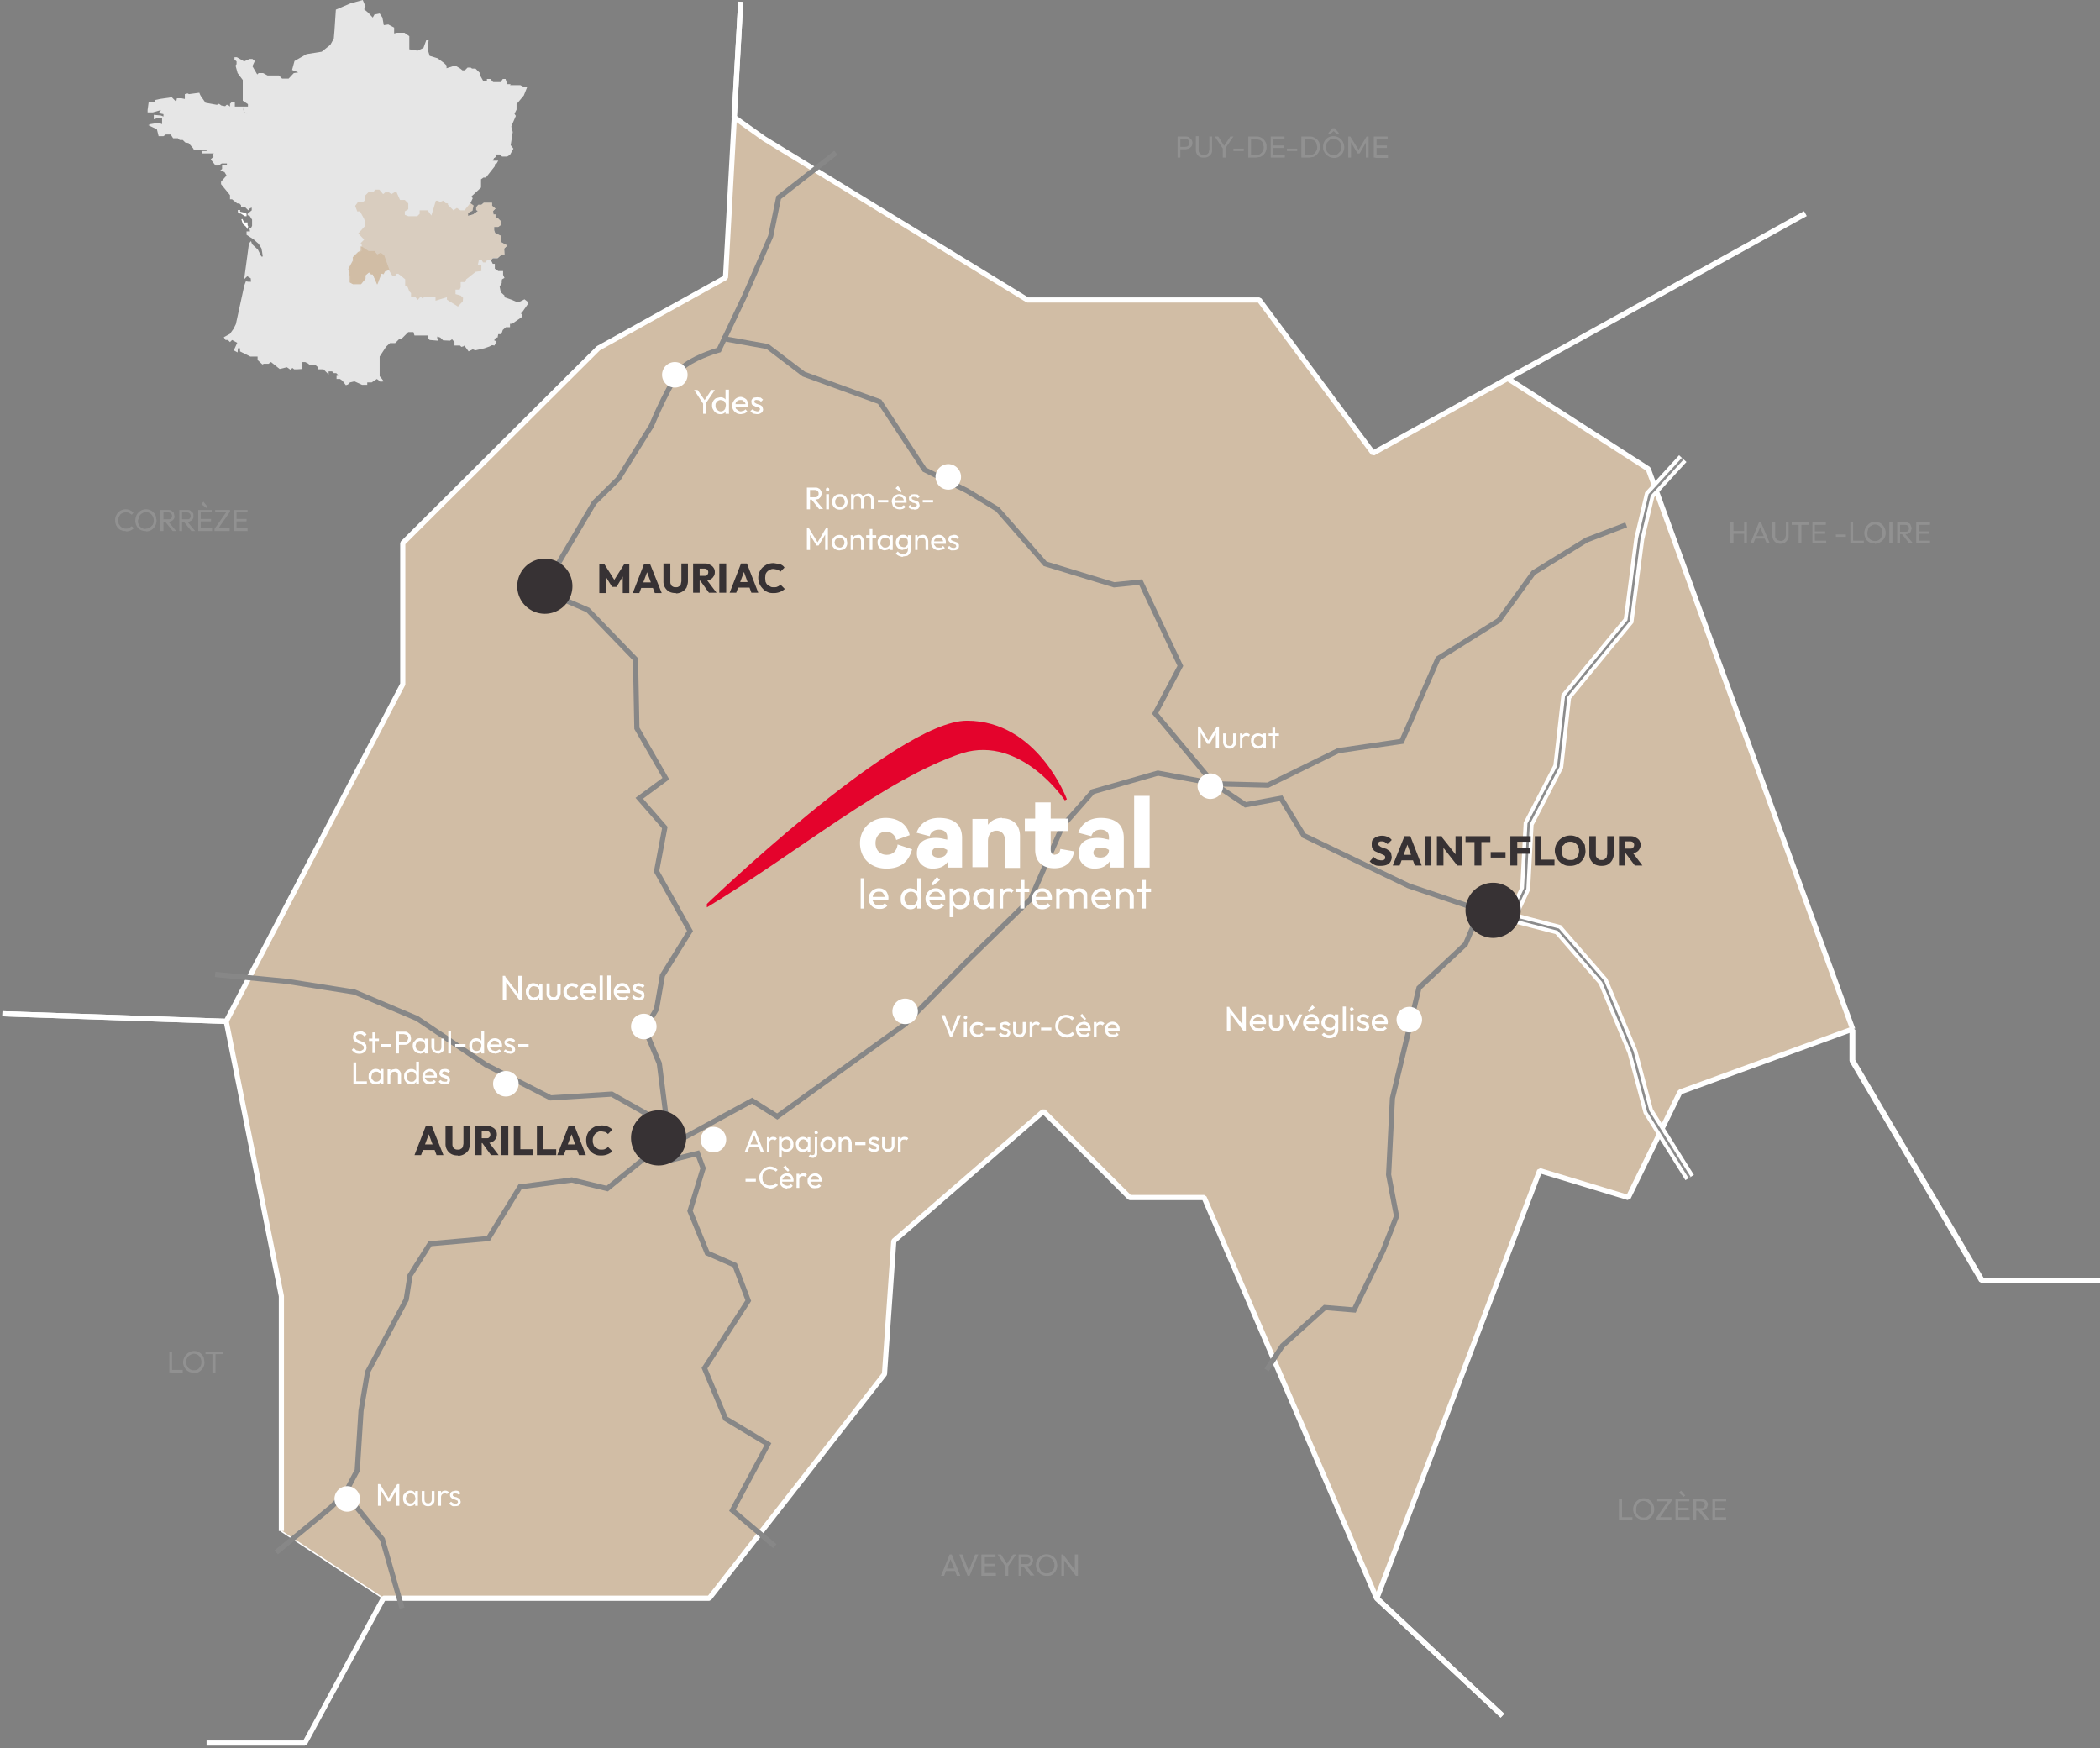 <?xml version="1.0" encoding="UTF-8"?>
<svg xmlns="http://www.w3.org/2000/svg" width="609" height="507" fill="none">
  <rect width="100%" height="100%" fill="#808080" stroke="none"/>
  <path fill="#D1BDA5" stroke="#fff" stroke-linejoin="bevel" stroke-width=".4" d="m437.2 109.7 40.7 26.2L537 298.5l-50 18.2-15 30.6-25.6-7.8-47.2 124-50.1-116.2h-21.7l-25-25-43.3 37.6-2.7 38.7-50.8 64.9h-94.5L81.5 444V376l-16-79.7 51.3-97.8v-40.9l56.7-56.5 36.9-20.5 2.5-46.4 8.7 6.2L298 87h67.2l33 44.4 39-21.7Z"></path>
  <path stroke="#fff" stroke-linejoin="bevel" stroke-width="1.5" d="m.7 294 64.9 2.2 16 79.7V444"></path>
  <path stroke="#fff" stroke-linejoin="bevel" stroke-width="1.5" d="m.7 294 64.9 2.2 51.2-97.8v-40.9l56.7-56.5 36.9-20.5 4.4-80M59.9 505.5h28.5l22.8-42h94.5l50.8-65 2.7-38.6 43.4-37.6 25 25h21.6l50 116.2 36.5 34"></path>
  <path stroke="#fff" stroke-linejoin="bevel" stroke-width="1.5" d="m435.7 497.6-36.4-34.1 47.2-124 25.7 7.8 15-30.6 49.9-18.2v9.1l37.5 63.7h34.2"></path>
  <path stroke="#fff" stroke-linejoin="bevel" stroke-width="1.5" d="M609 371.3h-34.2l-37.5-63.7v-9M537.3 298.5 478 136l-40.7-26.2L523.6 62M214.8.6 212.9 34l8.7 6.2L298 87h67.2l33 44.4 125.3-69.5"></path>
  <path stroke="#878787" stroke-miterlimit="10" stroke-width="1.5" d="m242.4 44.3-16.6 13-2.3 11.2-7.4 17-7.6 16s-5.8 1.6-9.6 4.3c-3.8 2.7-10 17.7-10 17.7l-9.6 15.4-7 6.9-15 25.4 13.2 5.7 13.8 14.3.4 20 8.4 14.6-7.7 5.7 7.4 8.5-2.4 12.7 9.7 17.3-8 12.9-1.7 9.7-3.4 5.8 4.2 10 2.3 18-16.1-9.1-17.7 1.1-18.8-9.6-19.9-13.4-18.2-7.7-19.6-3.1-20.8-2M197 330.7l21.1-11.5 7.3 4.6 17-12.3 20.1-14.5 19-19.3 17.4-17 9.2-21.1 8.8-10 18.9-5.4 16.1 3 9.3 6.2 10.3-1.9 6.6 10.8 30.4 14.6 20.7 7-4.2 9.9-13.5 12.7-7.7 32-1.1 22.2 2.3 12-3.9 10-8.4 17.2-8.5-.7-12.3 11.1-4.6 7"></path>
  <path stroke="#fff" stroke-miterlimit="10" stroke-width="2.9" d="m488 133-9.6 10.5-3 12.7-3.1 23.8-18.1 22-2.3 20.3-8.6 16.6-1 18.8-3.9 8.4 13.5 3.5 13 15 8.5 20.4 4.6 17.3 12 19.2"></path>
  <path stroke="#8C8C8C" stroke-miterlimit="10" stroke-width=".7" d="m488 133-9.6 10.5-3 12.7-3.1 23.8-18.1 22-2.3 20.3-8.6 16.6-1 18.8-3.9 8.4 13.5 3.5 13 15 8.5 20.4 4.6 17.3 12 19.2"></path>
  <path stroke="#878787" stroke-miterlimit="10" stroke-width="1.5" d="m209.3 98.1 13.3 2.4 10.5 8 22 8 13 19.7 12.3 6.1 8.9 5.4 13.8 15.8 20 6.1 7.7-.8 11.5 24.3-7.3 13.8 17 20.4 15.7.4 20.4-10 18.4-2.7L417 191l17.7-11.1 10-13.8 15.4-9.5 11.5-4.4M190 333.4l-13.9 11.3-10.3-2.5-15 2-9.2 15-16.9 1.5-5.8 9.2-1.1 7-11.2 21-1.9 11.2-1.1 17.3-3.5 6.6-4.2 4.2-15.8 13M100.1 433l10.8 13.4 5.7 20M194.3 336.5l8-2 1.6 4.3-3.8 12.4 5 12.2 8 3.5 3.9 10.3-12.7 19.6 6.1 14.6 12.3 7.4-10.3 19.2 12.3 10.4"></path>
  <path fill="#373234" d="M158 178a8 8 0 1 0 0-16 8 8 0 0 0 0 16ZM191 338a8 8 0 1 0 0-16 8 8 0 0 0 0 16ZM433 272a8 8 0 1 0 0-16 8 8 0 0 0 0 16Z"></path>
  <path fill="#fff" d="m275.5 300.7-2.5-6.3h1l2 5.4h-.3l2-5.4h1l-2.6 6.3h-.6Zm4 0v-4.3h.9v4.3h-.8Zm.5-5.1-.4-.2a.5.5 0 0 1-.1-.4l.1-.3.4-.2c.2 0 .3 0 .4.2l.1.3-.1.4-.4.2Zm3.6 5.2a2.3 2.3 0 0 1-2-1 2.3 2.3 0 0 1 0-2.4 2.2 2.2 0 0 1 2-1l1 .1.6.5-.5.6-.5-.4h-.6l-.7.1c-.3.1-.4.3-.5.5-.2.2-.2.5-.2.8 0 .3 0 .5.2.7 0 .2.2.4.5.5.2.2.4.2.7.2h.6l.5-.5.5.6a2 2 0 0 1-.7.5c-.3.2-.6.2-1 .2Zm2.2-2v-.8h3v.8h-3Zm5.6 2h-.7l-.6-.3a2 2 0 0 1-.5-.5l.6-.5.5.4.7.2c.2 0 .4 0 .6-.2l.2-.3c0-.2 0-.3-.2-.4l-.4-.2-.6-.2-.5-.2-.5-.4a1 1 0 0 1-.1-.6c0-.3 0-.5.2-.7 0-.2.3-.3.5-.4l.8-.2c.4 0 .7 0 1 .2l.6.5-.6.6c0-.2-.2-.3-.4-.4l-.6-.1a1 1 0 0 0-.6.1l-.1.3.1.4.4.2a11.9 11.9 0 0 1 1.2.4l.4.4.2.6c0 .4-.2.7-.5 1-.3.2-.6.3-1.1.3Zm4.2 0a2 2 0 0 1-1-.2l-.6-.7a2 2 0 0 1-.2-1v-2.5h.8v2.5l.1.6c0 .2.2.3.4.4l.5.1c.3 0 .6 0 .8-.3.2-.2.2-.5.2-.8v-2.5h.9v2.5c0 .4-.1.7-.3 1a1.7 1.7 0 0 1-1.6 1Zm3 0v-4.4h.8v4.3h-.8Zm.8-2.5-.3-.2c0-.5.1-1 .4-1.3.2-.3.6-.5 1-.5a1.4 1.4 0 0 1 1.1.5l-.5.6a.8.8 0 0 0-.7-.3 1 1 0 0 0-.7.3c-.2.2-.3.5-.3.9Zm2.5.5v-.8h3v.8h-3Zm7.3 2c-.4 0-.8 0-1.2-.2-.4-.2-.8-.4-1-.7a3 3 0 0 1-.7-1 3.4 3.4 0 0 1 .6-3.6 3.2 3.2 0 0 1 2.3-1 3.1 3.1 0 0 1 2.3 1l-.6.6-.7-.6-1-.2a2.2 2.2 0 0 0-2.1 1.5l-.2 1c0 .3 0 .6.2 1l.5.7.7.5 1 .2c.3 0 .6 0 1-.2l.7-.5.6.6a3.1 3.1 0 0 1-2.4 1Zm5.1 0a2.3 2.3 0 0 1-2-1l-.3-1.2a2.2 2.2 0 0 1 1.1-2l1.2-.3a2 2 0 0 1 1.8 1l.2 1.1v.5h-3.7v-.7h3.2l-.3.2-.1-.7-.5-.5-.6-.1c-.3 0-.6 0-.8.2-.2 0-.3.3-.5.5l-.1.7.1.8.6.6.7.1h.7l.5-.5.6.6a2 2 0 0 1-.8.5c-.3.2-.6.2-1 .2Zm.3-5-1.4-1.2.6-.6 1.2 1.5-.4.3Zm2.6 5v-4.4h.8v4.3h-.8Zm.8-2.5-.3-.2c0-.5.1-1 .4-1.3.2-.3.6-.5 1-.5a1.4 1.4 0 0 1 1.2.5l-.6.6a.8.8 0 0 0-.6-.3 1 1 0 0 0-.8.3c-.2.2-.3.5-.3.9Zm4.7 2.5a2.3 2.3 0 0 1-2-1l-.3-1.2a2.2 2.2 0 0 1 1.1-2c.4-.2.7-.3 1.2-.3a2 2 0 0 1 1.7 1c.2.4.3.7.3 1.1v.5H321v-.7h3.2l-.3.2c0-.2 0-.5-.2-.7 0-.2-.2-.3-.4-.5l-.7-.1c-.2 0-.5 0-.7.2-.2 0-.4.3-.5.5l-.2.7c0 .3 0 .6.2.8.1.3.3.4.5.6l.8.1h.7l.5-.5.5.6a2 2 0 0 1-.7.5c-.3.2-.7.2-1 .2ZM262.5 297a3.7 3.7 0 1 0 0-7.4 3.7 3.7 0 0 0 0 7.4ZM206.9 334.2a3.7 3.7 0 1 0 0-7.4 3.7 3.7 0 0 0 0 7.4ZM186.7 301.4a3.7 3.7 0 1 0 0-7.4 3.7 3.7 0 0 0 0 7.4ZM146.7 318a3.7 3.7 0 1 0 0-7.4 3.7 3.7 0 0 0 0 7.4ZM100.7 438.4a3.7 3.7 0 1 0 0-7.4 3.7 3.7 0 0 0 0 7.4ZM275 142a3.7 3.7 0 1 0 0-7.4 3.7 3.7 0 0 0 0 7.4ZM195.7 112.4a3.7 3.7 0 1 0 0-7.4 3.7 3.7 0 0 0 0 7.4ZM408.7 299.4a3.7 3.7 0 1 0 0-7.4 3.7 3.7 0 0 0 0 7.4ZM104.2 305.6c-.5 0-1-.1-1.3-.3l-.9-.8.6-.6.7.7 1 .2c.3 0 .6-.1.8-.3.3-.1.4-.3.4-.6s0-.5-.2-.6l-.4-.4-.6-.2c-.3 0-.5-.2-.7-.3l-.6-.3-.4-.5c-.2-.2-.2-.5-.2-.8 0-.4 0-.7.3-1 .1-.2.4-.4.7-.5l1-.2c.4 0 .8 0 1 .2.4.2.7.4.9.7l-.6.6a2 2 0 0 0-.6-.5c-.2-.2-.5-.2-.7-.2-.4 0-.7 0-.8.2-.2.2-.4.4-.4.6l.2.6.5.3a7 7 0 0 0 1.2.5l.6.3.5.6.1.8c0 .6-.2 1-.6 1.3-.3.3-.8.5-1.5.5Zm3.8-.1v-6.1h.8v6h-.8Zm-1-3.6v-.7h2.9v.7h-3Zm3.5 1.7v-.8h3v.8h-3Zm5-.6v-.7h1.6c.3 0 .5 0 .7-.2.2 0 .3-.2.4-.4l.2-.6c0-.2 0-.4-.2-.6l-.4-.4-.7-.2h-1.7v-.7h1.8c.4 0 .7 0 1 .2l.8.7.2 1a1.8 1.8 0 0 1-1 1.7c-.3.2-.6.2-1 .2h-1.8Zm-.7 2.5v-6.3h.9v6.3h-.9Zm7 0a2 2 0 0 1-1-.2 2.2 2.2 0 0 1-1.1-2c0-.4 0-.8.3-1.1l.7-.8a2 2 0 0 1 2-.1l.6.6c.2.2.2.5.3.8v1.3c0 .3-.1.6-.3.8l-.6.6-.9.2Zm.1-.7c.4 0 .8-.1 1-.4.3-.3.4-.6.4-1s0-.6-.2-.8c0-.3-.2-.4-.4-.6l-.8-.1c-.2 0-.5 0-.7.2-.2 0-.4.3-.5.5l-.2.7.2.8.5.5.7.2Zm1.3.7v-1.2l.2-1-.2-1v-1.1h.9v4.3h-.9Zm3.8 0a1.7 1.7 0 0 1-1.6-.9 2 2 0 0 1-.3-1v-2.4h.9v3.1l.4.4h.6c.3 0 .6 0 .7-.2.2-.2.3-.5.3-.9v-2.4h.8v2.5c0 .4 0 .7-.2 1-.2.3-.4.5-.7.6a2 2 0 0 1-1 .3Zm3 0V299h.8v6.5h-.9Zm2-2v-.7h3v.8h-3Zm6.1 2a2 2 0 0 1-1-.2 2.2 2.2 0 0 1-1-2c0-.4 0-.8.2-1.1l.7-.8a2 2 0 0 1 2-.1c.2.1.5.3.6.6.2.2.3.5.3.8v1.3a1.6 1.6 0 0 1-1 1.4l-.8.2Zm.1-.7a1.3 1.3 0 0 0 1.2-.7l.2-.8c0-.2 0-.5-.2-.7a1.3 1.3 0 0 0-1.2-.7c-.2 0-.5 0-.7.2-.2 0-.4.3-.5.5l-.1.7.1.8a1.3 1.3 0 0 0 1.2.7Zm2.2.7h-.8v-1.2l.1-1-.1-1V299h.8v6.5Zm3.2 0c-.5 0-.8 0-1.2-.2a2.2 2.2 0 0 1-1.1-2 2.2 2.2 0 0 1 2.2-2.2 2 2 0 0 1 1.8 1c.2.3.3.7.3 1.1v.4h-3.7v-.7h3.2l-.3.3c0-.3 0-.5-.2-.7 0-.2-.2-.4-.4-.5l-.7-.2c-.3 0-.5 0-.7.2l-.5.5-.2.8c0 .3 0 .6.2.8l.5.5.8.2.6-.1.6-.4.5.5a2 2 0 0 1-.8.6l-1 .2Zm4.2 0h-.7l-.6-.3a2 2 0 0 1-.4-.4l.5-.5.5.4.7.1h.6c.2-.2.2-.3.2-.5 0-.1 0-.2-.2-.3l-.4-.2-.5-.2-.6-.2-.4-.4a1 1 0 0 1-.2-.6c0-.3 0-.5.2-.7l.5-.5.9-.1c.3 0 .6 0 .9.2.2 0 .4.3.6.5l-.5.5c-.1-.1-.3-.3-.5-.3l-.6-.2a1 1 0 0 0-.5.2c-.1 0-.2.1-.2.3 0 .1 0 .3.2.3l.4.2.5.2.6.2.4.4.2.7c0 .4-.2.7-.4 1-.3.2-.7.3-1.2.3Zm2.5-2v-.7h3v.8h-3Zm-47.8 10.9v-6.3h.8v6.3h-.8Zm.5 0v-.8h3.4v.8H103Zm6 0a2 2 0 0 1-1.1-.2 2.2 2.2 0 0 1-1-2c0-.4 0-.8.2-1.1l.8-.8a2 2 0 0 1 2-.1l.6.6.2.8v1.3c0 .3 0 .6-.2.8a1.7 1.7 0 0 1-1.5.8Zm.1-.7c.4 0 .7-.1 1-.4.2-.3.4-.6.4-1s0-.6-.2-.8c-.1-.3-.3-.4-.5-.5-.2-.2-.4-.2-.7-.2-.3 0-.5 0-.7.2-.2 0-.4.3-.5.5l-.2.7c0 .3 0 .6.2.8l.5.5c.2.2.4.2.7.2Zm1.3.7v-1.2l.2-1-.2-1V310h.8v4.3h-.8Zm5 0v-2.5c0-.3 0-.6-.2-.8a1 1 0 0 0-.8-.3l-.6.1a1 1 0 0 0-.4.4l-.2.6-.3-.2c0-.3 0-.6.2-.9l.6-.6 1-.2c.2 0 .5 0 .8.2a1.8 1.8 0 0 1 .8 1.5v2.7h-.8Zm-3 0v-4.3h.8v4.3h-.8Zm6.8 0a2 2 0 0 1-1-.2 2.2 2.2 0 0 1-1-2c0-.4 0-.8.2-1.1.2-.3.4-.6.8-.8a2 2 0 0 1 1-.3c.4 0 .6 0 .9.2.3.1.5.3.6.6.2.2.3.5.3.8v1.3c0 .3-.1.6-.3.8a1.7 1.7 0 0 1-1.5.8Zm.2-.7c.2 0 .5 0 .7-.2l.5-.5.1-.7c0-.3 0-.6-.2-.8 0-.2-.2-.4-.4-.5-.2-.2-.5-.2-.8-.2-.2 0-.5 0-.7.2-.2 0-.3.3-.5.5l-.1.8.1.7a1.3 1.3 0 0 0 1.3.7Zm2.1.7h-.8v-1.2l.1-1-.1-1v-3.3h.8v6.5Zm3.2 0c-.4 0-.8 0-1.2-.2a2.2 2.2 0 0 1-1-2 2.2 2.2 0 0 1 2.1-2.2 2 2 0 0 1 1.8 1c.2.3.3.7.3 1.1v.4H123v-.6h3.2l-.3.2c0-.3 0-.5-.2-.7 0-.2-.2-.4-.4-.5l-.7-.2-.7.2-.5.5-.2.8c0 .3 0 .6.2.8l.5.5.8.2.7-.1.5-.4.5.5a2 2 0 0 1-.7.6l-1 .2Zm4.2 0h-.7c-.2 0-.4-.1-.5-.3a2 2 0 0 1-.5-.4l.5-.5.6.4.6.1h.6c.2-.2.2-.3.2-.5l-.1-.3-.5-.2-.5-.2-.6-.2-.4-.4a1 1 0 0 1-.2-.6l.2-.7c.1-.2.3-.4.6-.5l.8-.1c.3 0 .6 0 .9.2.2 0 .5.3.6.5l-.5.5c-.1-.1-.3-.3-.5-.3l-.6-.2a1 1 0 0 0-.5.2l-.2.3c0 .1 0 .3.2.3l.4.2.6.2.5.2.4.4c.2.2.2.4.2.7 0 .4-.1.7-.4 1-.3.2-.7.3-1.2.3ZM109.6 436.7v-6.3h.6l2.7 4.4h-.4l2.7-4.4h.6v6.3h-.9v-4.8h.2l-2 3.5h-.7l-2.1-3.5h.2v4.8h-.9Zm9.4.1a2 2 0 0 1-1.1-.3 2.2 2.2 0 0 1-1-2c0-.4 0-.8.2-1.1l.8-.8a2 2 0 0 1 2-.1l.6.6.2.8v1.3c0 .3 0 .6-.2.8l-.7.6-.8.2Zm0-.8c.5 0 .8-.1 1-.4.3-.3.5-.6.5-1l-.2-.8c-.1-.3-.3-.4-.5-.5-.2-.2-.4-.2-.7-.2-.3 0-.5 0-.7.2-.2 0-.4.3-.5.5l-.2.7c0 .3 0 .6.2.8 0 .2.3.4.5.5.2.2.4.2.7.2Zm1.4.7v-1.2l.1-1-.1-1v-1.1h.8v4.3h-.8Zm3.7.1a1.7 1.7 0 0 1-1.6-.9 2 2 0 0 1-.2-1v-2.5h.8v2.5l.1.6.4.4.5.1c.4 0 .6-.1.8-.3.2-.2.3-.5.3-.8v-2.5h.8v2.5c0 .4 0 .7-.2 1l-.7.7a2 2 0 0 1-1 .2Zm3-.1v-4.3h.8v4.3h-.8Zm.8-2.5h-.3c0-.6.1-1 .4-1.4.2-.3.6-.5 1-.5a1.4 1.4 0 0 1 1.2.5l-.6.5-.3-.2a1 1 0 0 0-.4 0 1 1 0 0 0-.7.3c-.2.2-.3.5-.3.8Zm4.1 2.6h-.7a2.2 2.2 0 0 1-1-.8l.5-.5.5.4.7.2c.3 0 .5 0 .6-.2.2 0 .2-.2.2-.3l-.1-.4-.5-.2-.5-.2a3 3 0 0 1-.6-.2l-.4-.4a1 1 0 0 1-.2-.6 1.2 1.2 0 0 1 .7-1.1l.9-.2c.3 0 .6 0 .9.2l.6.5-.5.5-.5-.3-.6-.1a1 1 0 0 0-.5 0l-.2.4c0 .2 0 .3.2.4l.4.2.5.1.6.3c.2 0 .3.2.4.3l.2.7c0 .4-.2.7-.4 1-.3.2-.7.3-1.2.3ZM234.6 145v-.8h1.7c.4 0 .6 0 .8-.3.2-.2.3-.4.3-.7a1 1 0 0 0-.3-.8c-.2-.2-.4-.3-.8-.3h-1.7v-.7h1.7c.4 0 .8 0 1 .2.4.1.6.4.7.6.2.3.3.6.3 1l-.3.9-.6.6-1 .2h-1.8Zm-.6 2.7v-6.3h.9v6.3h-.9Zm3.6 0-2.3-2.9.9-.2 2.5 3h-1Zm2 0v-4.4h.8v4.4h-.8Zm.4-5.2c-.2 0-.3 0-.4-.2l-.1-.3.1-.4.4-.2.4.2.1.4-.1.3-.4.2Zm3.6 5.3a2.2 2.2 0 0 1-2.3-2.3 2.2 2.2 0 0 1 2.3-2.2c.4 0 .8 0 1.1.3.4.2.6.4.8.8a2.3 2.3 0 0 1 0 2.3c-.2.3-.4.6-.8.8-.3.2-.7.3-1.1.3Zm0-.8.7-.2.5-.5a1.6 1.6 0 0 0 0-1.5c-.1-.3-.3-.4-.5-.6l-.7-.1-.7.1c-.3.2-.4.3-.5.6-.2.2-.2.4-.2.7 0 .3 0 .5.2.8 0 .2.2.3.5.5l.7.2Zm3.2.7v-4.4h.8v4.4h-.8Zm2.9 0V145a1 1 0 0 0-1-1h-.6l-.4.4-.1.5-.4-.1.2-.9.6-.5.9-.3.8.2.6.6.2.9v2.7h-.8Zm2.9 0V145a1 1 0 0 0-.3-.8 1 1 0 0 0-.7-.3l-.6.1-.4.4a1 1 0 0 0-.1.5l-.5-.1c0-.4.1-.6.3-.9l.6-.5.9-.3.8.2.6.6.2.9v2.8h-.8Zm2-2v-.7h3v.7h-3Zm6.3 2a2.3 2.3 0 0 1-2-1l-.3-1.2a2.2 2.2 0 0 1 2.2-2.2 2 2 0 0 1 1.8 1c.2.3.3.7.3 1v.5h-3.7v-.7h3.2l-.3.3c0-.3 0-.6-.2-.8 0-.2-.2-.3-.4-.4l-.7-.2c-.3 0-.5 0-.7.2-.3.1-.4.3-.5.5l-.2.8c0 .3 0 .5.2.8 0 .2.3.4.5.5l.8.2.6-.1.6-.4.5.5a2 2 0 0 1-.8.6l-1 .2Zm.3-5-1.5-1.1.7-.7 1.1 1.5-.3.4Zm3.9 5h-.7l-.6-.3a2 2 0 0 1-.4-.4l.5-.6.5.5.7.1.6-.1.2-.4c0-.1 0-.3-.2-.3l-.4-.3-.6-.1-.5-.3c-.2 0-.3-.2-.4-.3a1 1 0 0 1-.2-.7c0-.2 0-.4.2-.6l.5-.5.8-.1 1 .1.6.6-.5.5-.5-.4h-.6a1 1 0 0 0-.5 0c-.2.1-.2.2-.2.4l.1.3.5.2a12.2 12.2 0 0 1 1 .4c.3.1.4.2.5.4l.2.7c0 .4-.2.7-.4 1-.3.2-.7.3-1.2.3Zm2.5-2v-.7h3v.7h-3ZM234 159.5v-6.3h.6l2.7 4.4h-.4l2.6-4.4h.6v6.3h-.8v-4.8h.2l-2.1 3.5h-.6l-2.1-3.4.2-.1v4.8h-.9Zm9.5.1a2.2 2.2 0 0 1-2.3-2.3c0-.4.1-.8.3-1a2.2 2.2 0 0 1 3-.9l1 .8.2 1.2a2.2 2.2 0 0 1-1.1 2l-1.1.2Zm0-.8c.2 0 .5 0 .7-.2l.5-.5a1.6 1.6 0 0 0 0-1.5l-.5-.5-.7-.2c-.3 0-.6 0-.8.2l-.5.5-.2.7.2.8.5.5.8.2Zm6.2.7V157c0-.3-.1-.6-.3-.8a1 1 0 0 0-.8-.3l-.6.1a1 1 0 0 0-.4.4l-.2.6-.3-.2c0-.3 0-.6.2-.9l.6-.6 1-.2c.2 0 .5 0 .8.2l.6.7.2.8v2.7h-.8Zm-3 0v-4.3h.7v4.3h-.8Zm5.5 0v-6.1h.8v6.1h-.8Zm-1-3.6v-.7h2.9v.7h-3Zm5.4 3.7a2 2 0 0 1-1-.3 2.2 2.2 0 0 1-1.1-2c0-.4 0-.8.3-1 .2-.4.4-.7.7-.9a2 2 0 0 1 2 0c.2 0 .4.2.6.5.2.2.2.5.3.8v1.3c0 .3-.1.6-.3.8l-.6.6-.9.2Zm.1-.8c.4 0 .8-.1 1-.4.3-.3.4-.6.4-1 0-.3 0-.6-.2-.8 0-.2-.2-.4-.4-.5-.3-.2-.5-.2-.8-.2-.2 0-.5 0-.7.2l-.5.5-.2.8c0 .2 0 .5.2.7l.5.5c.2.2.5.2.7.2Zm1.3.7v-1.2l.2-1-.2-1v-1.1h.9v4.3h-.9Zm3.8 2c-.4 0-.8-.2-1.1-.3a2 2 0 0 1-.9-.7l.6-.6c.1.3.4.4.6.6l.9.1c.4 0 .7 0 1-.3.3-.2.4-.6.4-1v-1l.1-1-.1-1v-1.1h.8v4.1a2 2 0 0 1-1 1.9l-1.3.2Zm0-2a2 2 0 0 1-1-.3 2.1 2.1 0 0 1-1-2 2.2 2.2 0 0 1 1-1.8 2 2 0 0 1 1-.3c.4 0 .7 0 1 .2l.6.6.2.8v1.2c0 .3-.1.6-.3.8-.1.2-.3.4-.6.5a2 2 0 0 1-.9.2Zm.2-.8c.3 0 .5 0 .7-.2l.5-.5.1-.7-.1-.7c-.1-.3-.3-.4-.5-.5-.2-.2-.4-.2-.7-.2a1.4 1.4 0 0 0-1.2.7l-.2.7c0 .2 0 .5.2.7l.5.5.7.2Zm6.4.8V157c0-.3-.1-.6-.3-.8a1 1 0 0 0-.8-.3l-.6.1a1 1 0 0 0-.4.4l-.2.6-.3-.2c0-.3 0-.6.2-.9l.6-.6 1-.2c.2 0 .5 0 .8.2l.6.7.2.8v2.7h-.8Zm-3 0v-4.3h.7v4.3h-.8Zm6.9.1a2.3 2.3 0 0 1-2-1.1c-.2-.3-.3-.7-.3-1.2a2.2 2.2 0 0 1 2.2-2.2 2 2 0 0 1 1.8 1c.2.4.3.7.3 1.1v.5h-3.7v-.7h3.2l-.3.2c0-.3 0-.5-.2-.7 0-.2-.2-.4-.4-.5l-.7-.1-.7.1-.5.5-.2.8c0 .3 0 .6.2.8l.5.6.8.1h.7l.5-.5.5.6a2 2 0 0 1-.7.5l-1 .2Zm4.2 0h-.7a2.2 2.2 0 0 1-1-.8l.5-.5a1.5 1.5 0 0 0 1.2.6c.3 0 .5 0 .6-.2.2 0 .2-.2.2-.3l-.1-.4-.5-.2-.5-.2-.6-.2-.4-.4a1 1 0 0 1-.2-.6l.2-.7c.1-.2.3-.3.6-.4l.8-.2c.3 0 .6 0 .9.2l.6.5-.5.5-.5-.3-.6-.1a1 1 0 0 0-.5 0l-.2.4c0 .2 0 .3.2.4l.4.2a11.5 11.5 0 0 1 1.1.4c.2 0 .3.2.4.4.2.1.2.3.2.6 0 .4-.1.7-.4 1-.3.2-.7.3-1.2.3ZM351 231.7a3.7 3.7 0 1 0 0-7.4 3.7 3.7 0 0 0 0 7.4ZM347.4 217v-6.3h.6l2.6 4.4h-.4l2.7-4.4h.6v6.3h-.9v-4.8h.2l-2 3.5h-.7l-2-3.4.1-.1v4.8h-.9Zm9.2.1a2 2 0 0 1-1-.2c-.3-.2-.5-.4-.6-.7a2 2 0 0 1-.3-1v-2.5h.8v2.5c0 .2 0 .4.2.6l.3.4.6.1c.3 0 .5 0 .7-.3.2-.2.3-.5.3-.8v-2.5h.8v2.5c0 .4 0 .7-.2 1l-.7.7a2 2 0 0 1-1 .2Zm3 0v-4.4h.7v4.3h-.8Zm.7-2.6h-.3c0-.6.1-1 .4-1.4.3-.3.6-.5 1.1-.5a1.4 1.4 0 0 1 1 .5l-.4.5-.3-.2a1 1 0 0 0-.4 0 1 1 0 0 0-.8.3c-.2.2-.3.4-.3.8Zm4.6 2.6a2 2 0 0 1-1.1-.3 2.2 2.2 0 0 1-1-2c0-.4 0-.8.2-1a2 2 0 0 1 2.7-.9c.3 0 .5.2.7.5l.2.8v1.3a1.7 1.7 0 0 1-.9 1.4 2 2 0 0 1-.8.2Zm0-.8c.5 0 .8-.1 1-.4.3-.3.5-.6.5-1l-.2-.8c-.1-.3-.3-.4-.5-.5-.2-.2-.4-.2-.7-.2-.3 0-.5 0-.7.2-.2 0-.4.3-.5.5l-.2.7c0 .3 0 .6.2.8a1.4 1.4 0 0 0 1.2.7Zm1.4.7v-1.2l.1-1-.1-1v-1.1h.8v4.3h-.8Zm2.7 0V211h.8v6.1h-.8Zm-1.1-3.6v-.7h3v.7h-3ZM216 334l2.4-6.2h.6l2.5 6.2h-.9l-2-5.2h.3l-2.1 5.2h-.9Zm1.1-1.4v-.7h3.2v.7h-3.2Zm5.3 1.4v-4.2h.7v4.2h-.7Zm.7-2.4-.3-.2c0-.5.2-1 .4-1.2.3-.4.6-.5 1-.5l.7.1.4.4-.5.5-.3-.2a1 1 0 0 0-.3 0 1 1 0 0 0-.8.2c-.2.2-.3.5-.3.9Zm5 2.5a2 2 0 0 1-.8-.2 1.6 1.6 0 0 1-1-1.4v-1.3a1.6 1.6 0 0 1 1-1.3l.8-.2c.4 0 .7 0 1 .3.4.2.6.4.8.8.2.3.2.7.2 1 0 .5 0 .9-.2 1.2a2 2 0 0 1-1.8 1Zm-2.2 1.6v-6h.8v1.2l-.1 1 .1 1v2.8h-.8Zm2-2.4a1.3 1.3 0 0 0 1.3-.7l.1-.7-.1-.8-.5-.5-.7-.2-.7.2-.5.5-.1.8.1.7a1.3 1.3 0 0 0 1.2.7Zm5 .8a2 2 0 0 1-1.9-1.1l-.2-1.1c0-.4 0-.8.2-1.1.2-.4.5-.6.8-.8a2 2 0 0 1 1.9-.1 1.6 1.6 0 0 1 .8 1.3v1.3a1.6 1.6 0 0 1-.8 1.4l-.9.2Zm0-.8c.5 0 .8-.1 1-.4.3-.3.4-.6.4-1 0-.3 0-.6-.2-.8l-.5-.5-.6-.2-.8.2-.4.5-.2.8c0 .2 0 .5.2.7a1.3 1.3 0 0 0 1.2.7Zm1.3.7v-1.2l.2-1-.2-1v-1h.8v4.2h-.8Zm1.5 1.8-.7-.1-.5-.4.5-.5.3.2h.3l.5-.1.2-.5v-4.6h.7v4.6c0 .3 0 .6-.2.8 0 .2-.3.3-.5.4-.2.2-.4.2-.7.2Zm1-6.9-.4-.1-.1-.4.1-.3.4-.2c.1 0 .2 0 .3.2l.2.3c0 .2 0 .3-.2.4l-.3.1Zm3.4 5.2a2.2 2.2 0 0 1-2.2-2.2 2.2 2.2 0 0 1 3.3-1.9 2.1 2.1 0 0 1 1.1 1.9c0 .4 0 .7-.3 1a2.2 2.2 0 0 1-1.9 1.2Zm0-.8c.3 0 .5 0 .7-.2l.5-.5.2-.7a1.4 1.4 0 0 0-.7-1.3l-.7-.1a1.3 1.3 0 0 0-1.3 1.4l.1.7a1.3 1.3 0 0 0 1.2.7Zm6 .7v-2.5a1 1 0 0 0-.2-.8 1 1 0 0 0-.8-.3c-.2 0-.4 0-.6.2a1 1 0 0 0-.4.4l-.1.5-.3-.2c0-.3 0-.6.2-.8.1-.3.3-.4.6-.6a1.7 1.7 0 0 1 1.7 0l.6.7.2.8v2.6h-.8Zm-2.9 0v-4.2h.8v4.2h-.8Zm4.8-1.9v-.8h3v.8h-3Zm5.4 2-.6-.1-.6-.3a2 2 0 0 1-.5-.4l.5-.5.6.4.6.1h.6c.2-.2.2-.3.2-.5l-.1-.3-.5-.2-.5-.2-.5-.2c-.2 0-.4-.2-.5-.4a1 1 0 0 1-.1-.6 1.1 1.1 0 0 1 .7-1c.2-.2.5-.2.8-.2.3 0 .6 0 .8.2.3 0 .5.2.7.5l-.5.5-.5-.4h-.6a1 1 0 0 0-.5 0l-.2.4c0 .1 0 .2.2.3l.4.2a56.1 56.1 0 0 1 1.1.4c.2 0 .3.2.4.3l.2.7c0 .4-.2.7-.4 1-.3.1-.7.3-1.2.3Zm4.2 0c-.4 0-.7-.1-1-.3l-.6-.6a2 2 0 0 1-.2-1v-2.4h.8v3l.4.4h.6c.3 0 .5 0 .7-.2.2-.2.3-.5.3-.8v-2.4h.8v2.4c0 .4-.1.7-.3 1a1.7 1.7 0 0 1-1.5.9Zm2.8-.1v-4.2h.8v4.2h-.8Zm.8-2.4-.3-.2c0-.5.1-1 .4-1.2.2-.4.6-.5 1-.5l.6.1c.2 0 .4.2.5.4l-.5.5-.3-.2a1 1 0 0 0-.4 0 1 1 0 0 0-.7.2c-.2.2-.3.5-.3.9ZM216.2 342.7v-.8h3v.8h-3Zm7.1 2-1.2-.3a3.1 3.1 0 0 1-1.9-3c0-.4.1-.8.3-1.1a3 3 0 0 1 1.6-1.7 3 3 0 0 1 1.2-.3 3 3 0 0 1 2.2 1l-.5.5a2 2 0 0 0-.7-.5l-1-.2a2.2 2.2 0 0 0-1.6.7l-.5.7-.1 1 .1 1 .5.7a2.1 2.1 0 0 0 1.6.6l1-.1.7-.6.6.6a3 3 0 0 1-2.3 1Zm5 0c-.5 0-.8-.2-1.2-.3a2.2 2.2 0 0 1-1-2c0-.4 0-.7.2-1a2.1 2.1 0 0 1 2-1.1c.3 0 .6 0 1 .2.2.2.5.5.6.8a2.2 2.2 0 0 1 .2 1.4h-3.5v-.6h3.1l-.3.2-.1-.7a1 1 0 0 0-.5-.4l-.6-.2c-.3 0-.5 0-.7.2l-.5.5-.2.7c0 .3 0 .6.2.8l.5.5.8.2.6-.1.5-.4.5.5a2 2 0 0 1-.7.6l-1 .1Zm.2-4.9-1.4-1.2.7-.6 1.1 1.4-.4.4Zm2.5 4.7v-4.1h.8v4.1h-.8Zm.8-2.3-.3-.2c0-.5.2-1 .4-1.3.3-.3.6-.4 1-.4h.7l.4.4-.5.6-.3-.2a1 1 0 0 0-.4 0 1 1 0 0 0-.7.2c-.2.2-.3.5-.3.9Zm4.6 2.4c-.4 0-.8 0-1.1-.2a2.2 2.2 0 0 1-1.1-2c0-.4 0-.7.3-1a2.1 2.1 0 0 1 1.8-1.1c.4 0 .8 0 1 .2.4.2.6.5.8.8a2.2 2.2 0 0 1 .2 1.4h-3.6v-.6h3.1l-.2.2-.2-.7a1 1 0 0 0-.4-.4l-.7-.2c-.3 0-.5 0-.7.2l-.5.5-.1.7.1.8.5.5.8.2.6-.1.5-.4.6.5a2 2 0 0 1-.8.6l-1 .1Z"></path>
  <path fill="#919191" d="M501.8 157.6v-6.1h.9v6h-.9Zm4 0v-6.1h.8v6h-.8Zm-3.4-2.8v-.8h3.6v.8h-3.6Zm5.2 2.8 2.5-6.1h.6l2.5 6h-.9l-2-5h.3l-2.1 5h-.9Zm1.2-1.4v-.7h3.2v.7h-3.2Zm7.6 1.5c-.5 0-.9-.1-1.3-.3a2.3 2.3 0 0 1-1.1-2v-4h.8v4c0 .2 0 .5.2.7.2.3.3.5.6.6l.8.2c.3 0 .5 0 .7-.2.3-.1.4-.3.6-.6l.2-.8v-3.8h.8v3.8c0 .5 0 .9-.3 1.2a2.3 2.3 0 0 1-2 1.2Zm5.2-.1v-6h.8v6h-.8Zm-2-5.4v-.7h5v.7h-5Zm6 5.4v-6.1h.7v6h-.8Zm.5 0v-.8h3.5v.8H526Zm0-2.8v-.7h3.2v.7H526Zm0-2.6v-.7h3.4v.7h-3.4Zm6.3 3.5v-.7h2.9v.7h-2.9Zm4.2 1.9v-6.1h.8v6h-.8Zm.6 0v-.8h3.3v.8h-3.3Zm6.5 0a3 3 0 0 1-2.2-.8c-.3-.3-.5-.7-.6-1a3.2 3.2 0 0 1 .7-3.5 3 3 0 0 1 2.1-1 3 3 0 0 1 2.9 2 3.2 3.2 0 0 1 0 2.5 3.1 3.1 0 0 1-1.7 1.6 3 3 0 0 1-1.2.3Zm0-.7c.5 0 .8-.1 1.2-.3a2.5 2.5 0 0 0 1-2l-.1-1-.5-.8a2.2 2.2 0 0 0-1.6-.7c-.4 0-.8.2-1.1.4-.4.2-.6.4-.8.8l-.3 1.2.1 1 .5.7a2.2 2.2 0 0 0 1.6.7Zm4.2.7v-6.1h.9v6h-.9Zm2.9-2.7v-.7h1.6c.4 0 .7 0 .9-.2.2-.2.3-.5.3-.8a1 1 0 0 0-.3-.7c-.2-.2-.5-.3-.9-.3h-1.6v-.7h1.7c.4 0 .7 0 1 .2.3.1.5.3.6.6l.3.9-.3 1c-.1.2-.3.4-.6.5-.3.2-.6.2-1 .2h-1.7Zm-.6 2.7v-6.1h.8v6h-.8Zm3.5 0-2.2-2.8.8-.2 2.5 3h-1Zm2 0v-6.1h.8v6h-.8Zm.5 0v-.8h3.5v.8h-3.5Zm0-2.8v-.7h3.2v.7h-3.2Zm0-2.6v-.7h3.5v.7h-3.5Z"></path>
  <path fill="#373234" d="M400.4 251.1c-.7 0-1.3 0-1.8-.3-.5-.2-1-.6-1.4-1l1.2-1.3c.3.4.6.6 1 .8l1 .2c.5 0 .8 0 1-.2.2-.1.3-.3.3-.6 0-.2 0-.4-.2-.6l-.6-.3-.7-.3a12 12 0 0 1-.9-.4 4 4 0 0 1-.8-.4l-.5-.7c-.2-.3-.2-.7-.2-1.1 0-.5 0-1 .3-1.4.3-.3.6-.6 1.1-.8a4 4 0 0 1 3.2 0c.5.2.9.5 1.2.9l-1.2 1.2-.8-.6a2 2 0 0 0-.9-.2c-.3 0-.6 0-.8.2-.2.1-.3.3-.3.5s.1.4.3.5l.5.4a16.6 16.6 0 0 0 1.7.6l.7.5c.3.2.5.4.6.7l.2 1.1c0 .8-.3 1.5-.9 2-.5.4-1.3.6-2.3.6Zm3.5-.1 3.4-8.5h1.7l3.3 8.5h-2l-2.5-7h.7l-2.6 7h-2Zm2-1.5v-1.6h4.6v1.6h-4.7Zm7.3 1.5v-8.5h1.9v8.5h-1.9Zm3.5 0v-8.5h1.4l.5 1.7v6.8h-1.9Zm5.9 0-5-6.4.4-2 5 6.3-.4 2.1Zm0 0-.5-1.7v-6.8h1.9v8.5h-1.4Zm5 0v-8.4h2v8.4h-2Zm-2.6-6.8v-1.7h7.2v1.7H425Zm7.3 4.5v-1.6h4.3v1.6h-4.3Zm5.7 2.3v-8.5h2v8.5h-2Zm1.5-3.3V246h4.2v1.6h-4.2Zm0-3.6v-1.6h4.4v1.6h-4.4Zm5.6 6.9v-8.5h1.9v8.5h-1.9Zm1.5 0v-1.7h4.2v1.7h-4.2Zm8.8.1c-.6 0-1.2 0-1.8-.3a4.5 4.5 0 0 1-2.3-2.3c-.2-.6-.4-1.1-.4-1.7a4.4 4.4 0 0 1 1.3-3.2 4.6 4.6 0 0 1 3.2-1.3 4.5 4.5 0 0 1 3.2 1.3l1 1.4.2 1.8a4.4 4.4 0 0 1-1.2 3 4.4 4.4 0 0 1-3.2 1.3Zm0-1.7c.5 0 1 0 1.3-.3.4-.2.7-.5.9-1a3 3 0 0 0 .1-2.5 2.4 2.4 0 0 0-2.3-1.5c-.5 0-1 .1-1.3.3l-1 1a3 3 0 0 0-.2 1.4c0 .4 0 .7.2 1 0 .4.2.7.5.9.2.2.4.4.8.5.3.2.6.2 1 .2Zm9 1.7c-.6 0-1.3-.1-1.8-.4a3.3 3.3 0 0 1-1.7-3v-5.2h1.9v5.3c0 .3 0 .6.2.8l.6.6c.3.2.5.2.8.2.4 0 .6 0 .9-.2l.6-.5.2-1v-5.2h1.9v5.2c0 .6-.2 1.2-.5 1.8-.3.5-.7.9-1.2 1.2-.5.3-1.2.4-1.9.4Zm6.5-3.6v-1.4h1.8c.4 0 .7 0 .9-.3.2-.2.3-.4.3-.8a1 1 0 0 0-.3-.7c-.2-.2-.5-.3-.9-.3h-1.8v-1.5h2c.6 0 1 .1 1.5.4.4.2.8.5 1 .8.2.4.4.8.4 1.3s-.2 1-.4 1.3c-.2.4-.6.7-1 .9-.4.2-1 .3-1.5.3h-2Zm-1.4 3.5v-8.5h1.8v8.5h-1.8Zm4.6 0-2.7-3.6 1.8-.5 3.1 4.1h-2.2Z"></path>
  <path fill="#fff" d="m204 117.2-2.7-4.1h1l2.3 3.3h-.5l2.2-3.3h1l-2.7 4h-.6Zm-.1 2.8v-3.4h.9v3.4h-1Zm5 .1a2.2 2.2 0 0 1-2-1.2c-.3-.4-.4-.8-.4-1.3a2.4 2.4 0 0 1 1.1-2.1l1.2-.3c.4 0 .7 0 1 .2.3.1.5.3.7.6.2.3.3.6.3 1v1.3a1.8 1.8 0 0 1-2 1.8Zm.1-.8a1.4 1.4 0 0 0 1.3-.8l.2-.9c0-.3 0-.6-.2-.8-.1-.3-.3-.5-.5-.6l-.8-.2a1.5 1.5 0 0 0-1.3.8c-.2.2-.2.5-.2.8 0 .3 0 .6.2.9 0 .2.3.4.5.5.2.2.5.3.8.3Zm2.3.7h-.9v-1.3l.2-1.1-.2-1.2V113h1v7.1Zm3.6.1c-.5 0-1-.1-1.3-.3a2.5 2.5 0 0 1-1.3-2.2c0-.4.2-.9.4-1.2a2.4 2.4 0 0 1 2.1-1.3c.4 0 .8.2 1.2.4.3.2.6.4.7.8a2.5 2.5 0 0 1 .3 1.7h-4v-.8h3.5l-.3.3c0-.3 0-.6-.2-.8l-.5-.5c-.2-.2-.4-.2-.7-.2-.3 0-.6 0-.8.2-.3.1-.4.3-.6.5l-.2.9.2.9.6.5c.3.2.5.3.9.3l.7-.2c.2 0 .4-.2.6-.4l.5.6c-.2.2-.5.5-.8.6l-1 .2Zm4.6 0-.7-.1c-.3 0-.5-.2-.7-.3l-.5-.5.6-.5.6.4.7.2c.3 0 .5 0 .7-.2l.2-.4c0-.1 0-.3-.2-.4l-.4-.2-.7-.2-.6-.3c-.2 0-.3-.2-.5-.4l-.1-.7c0-.2 0-.5.2-.7.1-.2.3-.4.6-.5l.9-.1 1 .1.7.6-.6.6-.5-.4-.7-.1a1 1 0 0 0-.6.1l-.2.4.2.3.5.3a48.6 48.6 0 0 1 1.2.4l.5.4.2.8c0 .4-.2.8-.5 1a2 2 0 0 1-1.3.4ZM355.8 299v-7h.7l.3 1.1v5.9h-1Zm4.8 0-4.2-5.7v-1.2l4.4 5.6-.2 1.3Zm0 0-.3-1v-6h1v7h-.7Zm4.4.1c-.5 0-1-.1-1.3-.3a2.5 2.5 0 0 1-1.3-2.2c0-.4.2-.9.4-1.2a2.4 2.4 0 0 1 2.1-1.3l1.2.3c.3.3.6.5.8.9a2.5 2.5 0 0 1 .2 1.7h-4v-.8h3.5l-.3.3c0-.3 0-.6-.2-.8l-.5-.5c-.2-.2-.4-.2-.7-.2-.3 0-.6 0-.8.2-.3.1-.4.3-.6.5l-.2.9.2.9.6.6.9.1h.7l.6-.5.6.6-.9.6-1 .2Zm5 0c-.4 0-.7 0-1-.3a2 2 0 0 1-.7-.7c-.2-.3-.3-.7-.3-1v-2.9h.9v2.8l.1.6.4.5.6.1c.4 0 .7 0 .9-.3.2-.2.3-.5.3-1v-2.6h.9v2.7c0 .4-.1.8-.3 1.1a2 2 0 0 1-1.8 1Zm5-.1-2.3-4.8h1l1.8 4h-.6l1.8-4h1l-2.3 4.8h-.5Zm5.4.1c-.5 0-.9-.1-1.3-.3a2.5 2.5 0 0 1-1.2-2.2c0-.4.1-.9.3-1.2a2.4 2.4 0 0 1 2.1-1.3c.5 0 .9.1 1.2.3.3.3.6.5.8.9a2.5 2.5 0 0 1 .2 1.7h-4v-.8h3.5l-.3.3c0-.3 0-.6-.2-.8 0-.2-.2-.4-.4-.5-.2-.2-.5-.2-.8-.2-.3 0-.6 0-.8.2l-.5.5c-.2.3-.2.6-.2.9 0 .3 0 .6.2.9l.5.6.9.1h.7l.6-.5.6.6-.9.6-1 .2Zm-.7-5.6-.4-.4 1.3-1.6.7.7-1.6 1.3Zm5.8 7.6c-.5 0-.9-.1-1.3-.3l-.9-.7.6-.6.7.5c.3.2.6.2 1 .2s.8-.1 1.1-.4c.3-.2.4-.6.4-1v-1.2l.2-1-.2-1.1v-1.3h1v4.6a2.2 2.2 0 0 1-1.3 2c-.3.2-.8.3-1.3.3Zm0-2.2c-.4 0-.8 0-1.1-.3-.4-.2-.6-.5-.8-.8-.3-.4-.4-.8-.4-1.3 0-.4.2-.8.4-1.2a2.3 2.3 0 0 1 3-1l.6.7c.2.3.3.6.3 1v1.2l-.3.9c-.2.3-.4.5-.7.6l-1 .2Zm.2-.8c.3 0 .6 0 .8-.2l.5-.5.2-.9c0-.3 0-.5-.2-.8l-.5-.5-.8-.2c-.3 0-.6 0-.8.2l-.5.5c-.2.3-.2.5-.2.8 0 .3 0 .6.2.8.1.3.3.4.5.6l.8.2Zm3.7.9v-7.1h.9v7.1h-1Zm2.2 0v-4.8h.9v4.8h-1Zm.4-5.7c-.1 0-.3 0-.4-.2a.6.6 0 0 1-.1-.4l.1-.4.4-.2.4.2.2.4c0 .2 0 .3-.2.4l-.4.2Zm3.3 5.8-.7-.1c-.3 0-.5-.2-.7-.3l-.5-.5.6-.6c.1.3.3.4.6.5l.7.2c.3 0 .5 0 .7-.2l.2-.4c0-.1 0-.3-.2-.4l-.5-.2-.6-.2-.6-.3c-.2 0-.3-.2-.5-.4l-.1-.6c0-.3 0-.6.2-.8l.5-.5 1-.2c.3 0 .7.1 1 .3.2 0 .5.3.7.5l-.6.6-.5-.4-.7-.1a1 1 0 0 0-.6.1l-.2.4c0 .1 0 .3.2.4l.5.2a54 54 0 0 1 1.2.4l.5.4.2.8c0 .4-.2.8-.5 1a2 2 0 0 1-1.3.4Zm5 0c-.5 0-1-.1-1.3-.3a2.5 2.5 0 0 1-1.2-2.2c0-.4 0-.9.3-1.2a2.4 2.4 0 0 1 2.1-1.3c.5 0 .8.1 1.2.3.3.3.6.5.8.9a2.5 2.5 0 0 1 .2 1.7h-4v-.8h3.5l-.3.3c0-.3 0-.6-.2-.8 0-.2-.3-.4-.5-.5-.2-.2-.4-.2-.7-.2-.3 0-.6 0-.8.2-.3.1-.4.3-.6.5l-.1.9c0 .3 0 .6.2.9 0 .2.3.4.5.6l.9.1h.7l.6-.5.6.6-.9.6-1 .2ZM145.8 290v-7h.7l.3 1.1v5.9h-1Zm4.8 0-4.2-5.7v-1.2l4.3 5.6v1.3Zm0 0-.3-1v-6h1v7h-.7Zm4.2.1a2.2 2.2 0 0 1-2-1.2c-.2-.4-.3-.8-.3-1.3 0-.4 0-.9.3-1.2.2-.4.4-.7.8-1a2.2 2.2 0 0 1 2.1 0 1.8 1.8 0 0 1 1 1.5v1.4a1.8 1.8 0 0 1-2 1.8Zm.1-.9c.5 0 .8-.1 1.1-.4.3-.3.4-.7.4-1.2 0-.3 0-.6-.2-.8 0-.3-.3-.5-.5-.6l-.8-.2c-.3 0-.5 0-.8.2-.2.2-.4.3-.5.6l-.2.8c0 .3 0 .6.2.9a1.5 1.5 0 0 0 1.3.8Zm1.5.8v-1.3l.1-1.1-.1-1.2v-1.1h.9v4.7h-1Zm4 .1c-.3 0-.6 0-1-.3a2 2 0 0 1-.7-.7c-.2-.3-.2-.7-.2-1v-2.9h.9v3.4l.5.5.6.1c.4 0 .6 0 .8-.3.2-.2.3-.5.3-1v-2.6h1v2.7c0 .4-.2.8-.3 1.1a2 2 0 0 1-1.8 1Zm5.5 0a2.5 2.5 0 0 1-2.2-1.2c-.2-.4-.3-.8-.3-1.3 0-.4.1-.9.3-1.2l1-1c.3-.1.7-.3 1.2-.3a2.5 2.5 0 0 1 1.8.8l-.6.7c-.1-.2-.3-.4-.5-.4l-.7-.2a1.5 1.5 0 0 0-1.3.8c-.2.2-.2.5-.2.8 0 .3 0 .6.2.8a1.5 1.5 0 0 0 1.3.8l.7-.1c.2 0 .4-.2.5-.4l.6.6c-.2.3-.5.4-.8.6l-1 .2Zm4.8 0c-.4 0-.9-.1-1.2-.3a2.5 2.5 0 0 1-1.3-2.2c0-.4.1-.9.3-1.2a2.4 2.4 0 0 1 2.2-1.3c.4 0 .8.1 1.1.3.4.3.6.5.8.9a2.5 2.5 0 0 1 .3 1.7h-4v-.8h3.5l-.3.3-.2-.8-.5-.5c-.2-.2-.5-.2-.7-.2-.4 0-.6 0-.9.2l-.5.5-.2.9c0 .3 0 .6.2.9l.6.6.8.1h.8l.5-.5.6.6-.8.6-1 .2Zm3.2-.1v-7.1h.9v7.1h-1Zm2.2 0v-7.1h1v7.1h-1Zm4.4.1c-.4 0-.9-.1-1.3-.3a2.5 2.5 0 0 1-1.2-2.2c0-.4.1-.9.3-1.2a2.4 2.4 0 0 1 2.2-1.3c.4 0 .8.1 1.1.3.4.3.6.5.8.9a2.5 2.5 0 0 1 .3 1.7h-4v-.8h3.5l-.4.3-.1-.8-.5-.5c-.2-.2-.5-.2-.8-.2-.3 0-.5 0-.8.2l-.5.5-.2.9c0 .3 0 .6.2.9l.6.6.8.1h.8l.5-.5.6.6-.8.6-1 .2Zm4.7 0-.8-.1-.6-.3-.5-.5.5-.6c.2.3.4.4.6.5l.8.2c.3 0 .5 0 .7-.2l.2-.4c0-.1 0-.3-.2-.4l-.5-.2-.6-.2-.6-.3c-.2 0-.4-.2-.5-.4l-.2-.6.2-.8.6-.5 1-.2 1 .3c.2 0 .5.3.6.5l-.5.6-.5-.4-.7-.1a1 1 0 0 0-.6.1l-.2.4c0 .1 0 .3.2.4l.5.2a48.6 48.6 0 0 1 1.2.4l.5.4.1.8c0 .4-.1.8-.4 1a2 2 0 0 1-1.3.4Z"></path>
  <path fill="#373234" d="M173.8 172v-8.5h1.4l3.3 5.2h-.7l3.3-5.2h1.4v8.5h-1.9v-5.3h.3l-2.1 3.5h-1.3l-2.1-3.4h.3v5.2h-1.9Zm9.7 0 3.3-8.5h1.7l3.4 8.5h-2l-2.6-7h.7l-2.6 7h-2Zm1.9-1.5v-1.6h4.6v1.6h-4.6ZM196 172c-.7 0-1.3-.1-1.9-.4a3.3 3.3 0 0 1-1.7-3v-5.2h2v5.3c0 .3 0 .6.2.8 0 .3.3.5.5.6.3.2.6.2.9.2.3 0 .6 0 .8-.2.3-.1.4-.3.6-.5l.2-1v-5.2h1.9v5.2c0 .6-.2 1.2-.4 1.8a3.7 3.7 0 0 1-3 1.7Zm6.4-3.6v-1.4h1.8c.4 0 .7 0 .9-.3.2-.2.3-.4.3-.8a1 1 0 0 0-.3-.7c-.2-.2-.5-.3-.9-.3h-1.8v-1.5h2c.6 0 1.1.1 1.5.4.5.2.8.5 1 .8.3.4.4.8.4 1.3s-.1 1-.4 1.3c-.2.4-.6.7-1 .9-.4.2-1 .3-1.5.3h-2Zm-1.4 3.5v-8.5h1.9v8.5H201Zm4.6 0-2.6-3.6 1.7-.5 3.1 4.1h-2.2Zm3 0v-8.5h2v8.5h-2Zm3 0 3.3-8.5h1.7l3.3 8.5h-2l-2.5-7h.7l-2.6 7h-2Zm1.8-1.5v-1.6h4.7v1.6h-4.7Zm11 1.6c-.6 0-1.2 0-1.8-.3-.5-.2-1-.5-1.4-1a4.4 4.4 0 0 1-1.3-3 4.3 4.3 0 0 1 1.3-3.2c.4-.3.9-.7 1.4-.9.6-.2 1.1-.3 1.8-.3l1.8.3c.5.2 1 .5 1.3 1l-1.2 1.2c-.2-.3-.5-.4-.8-.6l-1.1-.2c-.4 0-.7 0-1 .2a2.2 2.2 0 0 0-1.4 1.4l-.1 1 .1 1.1c.2.4.3.7.6.9l.8.5c.3.2.6.2 1 .2s.8 0 1.1-.2c.3-.1.6-.3.8-.6l1.3 1.3a4.7 4.7 0 0 1-3.2 1.2ZM120.2 335l3.3-8.5h1.7l3.4 8.5h-2l-2.6-7h.7l-2.6 7h-2Zm1.9-1.5v-1.6h4.6v1.6h-4.6Zm10.7 1.6c-.7 0-1.3-.1-1.9-.4a3.3 3.3 0 0 1-1.7-3v-5.2h2v5.3c0 .3 0 .6.2.8 0 .3.3.5.5.6.3.2.6.2.9.2.3 0 .6 0 .8-.2.3-.1.4-.3.6-.5l.2-1v-5.2h1.9v5.2c0 .6-.2 1.2-.4 1.8a3.7 3.7 0 0 1-3 1.7Zm6.4-3.6v-1.4h1.8c.4 0 .7 0 .9-.3.2-.2.3-.4.3-.8a1 1 0 0 0-.3-.7c-.2-.2-.5-.3-.9-.3h-1.8v-1.5h2c.6 0 1.1.1 1.5.4.5.2.8.5 1 .8.3.4.4.8.4 1.3s-.1 1-.4 1.3c-.2.4-.6.7-1 .9-.4.2-1 .3-1.5.3h-2Zm-1.4 3.5v-8.5h1.9v8.5h-1.9Zm4.6 0-2.6-3.6 1.7-.5 3.1 4.1h-2.2Zm3 0v-8.5h2v8.5h-2Zm3.6 0v-8.5h1.9v8.5h-2Zm1.4 0v-1.7h4.2v1.7h-4.2Zm5.3 0v-8.5h1.9v8.5h-1.9Zm1.5 0v-1.7h4.1v1.7h-4.1Zm4.4 0 3.3-8.5h1.7l3.3 8.5h-2l-2.5-7h.7l-2.6 7h-2Zm1.9-1.5v-1.6h4.6v1.6h-4.6Zm11 1.6c-.7 0-1.3 0-1.9-.3-.5-.2-1-.5-1.4-1a4.4 4.4 0 0 1-1.2-3 4.3 4.3 0 0 1 1.2-3.2c.4-.3.9-.7 1.4-.9l1.8-.3a4.4 4.4 0 0 1 3.2 1.2l-1.3 1.3c-.2-.3-.5-.4-.8-.6l-1.1-.2c-.4 0-.7 0-1 .2a2.2 2.2 0 0 0-1.3 1.4c-.2.3-.2.7-.2 1 0 .5 0 .8.2 1.1 0 .4.3.7.5.9l.8.5c.3.2.6.2 1 .2s.8 0 1.1-.2c.3-.1.6-.3.8-.6l1.3 1.3a4.7 4.7 0 0 1-3.2 1.2Z"></path>
  <path fill="#919191" d="M342 43.3v-.7h1.7l.6-.1.5-.4.1-.6-.1-.7a1 1 0 0 0-.5-.4h-2.2v-.8h1.7c.4 0 .7 0 1 .2l.7.7c.2.2.3.6.3 1 0 .3-.1.7-.3 1l-.7.6-1 .2H342Zm-.5 2.4v-6.1h.8v6.1h-.8Zm7.6 0c-.4 0-.8 0-1.2-.2a2.3 2.3 0 0 1-1.1-2v-4h.8v4c0 .2 0 .5.2.8.2.2.3.4.6.5l.7.2c.3 0 .6 0 .8-.2.3-.1.4-.3.6-.5l.2-.9v-3.8h.8v3.8c0 .5 0 .9-.3 1.3a2.3 2.3 0 0 1-2 1Zm5.6-2.5-2.4-3.6h1l1.9 3h-.4l2-3h.9l-2.5 3.6h-.5Zm-.1 2.5v-3h.8v3h-.8Zm3.1-1.9v-.7h3v.7h-3Zm4.8 2v-.9h1.7c.5 0 .9 0 1.2-.2.3-.2.6-.5.8-.9.2-.3.3-.7.3-1.2l-.3-1.2a2 2 0 0 0-.8-.8l-1.2-.3h-1.7v-.7h1.7c.5 0 .9 0 1.3.2a3 3 0 0 1 1.6 1.6c.2.4.2.8.2 1.2a3 3 0 0 1-.8 2.2 3 3 0 0 1-1 .7l-1.3.2h-1.7Zm-.5 0v-6.2h.8v6.1h-.8Zm6.5 0v-6.2h.8v6.1h-.8Zm.5 0v-.9h3.6v.8H369Zm0-2.9v-.7h3.3v.7H369Zm0-2.6v-.7h3.5v.7H369Zm4.2 3.5v-.7h3v.7h-3Zm4.8 2v-.9h1.7c.4 0 .8 0 1.2-.2.3-.2.6-.5.8-.9.2-.3.3-.7.3-1.2l-.3-1.2a2 2 0 0 0-.8-.8l-1.2-.3H378v-.7h1.7c.5 0 .9 0 1.2.2a2.9 2.9 0 0 1 1.7 1.6l.2 1.2a3 3 0 0 1-.9 2.2c-.2.3-.6.5-1 .7l-1.2.2H378Zm-.6 0v-6.2h.9v6.1h-.9Zm9.4 0a3.1 3.1 0 0 1-2.2-1c-.3-.2-.5-.6-.7-1-.2-.3-.2-.7-.2-1.2a3.2 3.2 0 0 1 .8-2.2 3 3 0 0 1 2.2-.9 3 3 0 0 1 2.9 2 3.2 3.2 0 0 1 0 2.4 3.2 3.2 0 0 1-1.6 1.7 3 3 0 0 1-1.2.2Zm0-.8c.4 0 .8-.1 1.1-.3l.8-.8c.2-.4.3-.8.3-1.3 0-.3 0-.6-.2-.9 0-.3-.3-.5-.4-.7a2.2 2.2 0 0 0-1.6-.7c-.5 0-.9 0-1.2.3l-.8.8-.3 1.2c0 .4 0 .7.2 1 0 .3.2.5.4.7a2.2 2.2 0 0 0 1.6.7Zm-1.2-6-.4-.4 1.2-1.4h.7l1.2 1.4-.4.4-1.4-1.2h.5l-1.4 1.2Zm5.4 6.7v-6.1h.6l2.6 4.2h-.4l2.5-4.2h.6v6.1h-.8V41h.2l-2 3.5h-.6l-2-3.4h.1v4.6h-.8Zm7.4 0v-6.1h.8v6.1h-.8Zm.5 0V45h3.6v.8h-3.6Zm0-2.8v-.7h3.3v.7h-3.3Zm0-2.6v-.7h3.5v.7H399ZM469.5 440.8v-6.2h.9v6.2h-.9Zm.6 0v-.8h3.3v.8H470Zm6.6 0a3.1 3.1 0 0 1-2.2-.9 3.2 3.2 0 0 1 0-4.4 3 3 0 0 1 2.1-1 3 3 0 0 1 2.9 2 3.2 3.2 0 0 1 0 2.4 3.1 3.1 0 0 1-1.6 1.7 3 3 0 0 1-1.2.2Zm0-.7c.4 0 .8-.1 1-.3.4-.3.7-.5.9-.9.2-.3.3-.8.3-1.2 0-.4 0-.7-.2-1l-.5-.7a2.2 2.2 0 0 0-1.6-.7c-.4 0-.8.1-1.1.3a2.5 2.5 0 0 0-1 2v1l.5.8a2.2 2.2 0 0 0 1.6.7Zm3.7 0 3.4-4.9h1l-3.5 5h-1Zm0 .7v-.6l.7-.2h3.6v.8h-4.3Zm.2-5.4v-.8h4.2v.6l-.7.2h-3.5Zm5.3 5.4v-6.2h.8v6.2h-.8Zm.6 0v-.8h3.5v.8h-3.5Zm0-2.8v-.7h3.2v.7h-3.2Zm0-2.6v-.8h3.4v.8h-3.4Zm1.8-1.3-1.4-1.2.6-.6 1.2 1.4-.4.4Zm3.3 4v-.7h1.7c.4 0 .6 0 .8-.3.2-.2.3-.4.3-.7a1 1 0 0 0-.3-.8l-.8-.2h-1.7v-.8h1.7c.4 0 .8.1 1 .3.3.1.6.3.7.6.2.2.3.5.3.9l-.3.9-.6.6-1 .2h-1.8Zm-.5 2.7v-6.2h.8v6.2h-.8Zm3.5 0-2.2-2.8.8-.3 2.5 3h-1Zm2 0v-6.2h.8v6.2h-.9Zm.5 0v-.8h3.5v.8h-3.5Zm0-2.8v-.7h3.2v.7h-3.2Zm0-2.6v-.8h3.5v.8H497ZM272.9 457l2.5-6.2h.6l2.5 6.2h-1l-2-5.2h.3l-2 5.2h-1Zm1.1-1.4v-.7h3.3v.7H274Zm6.6 1.4-2.4-6.2h.9l2 5.2h-.3l2-5.2h.9l-2.5 6.2h-.6Zm4 0v-6.2h1v6.2h-1Zm.6 0v-.8h3.6v.8h-3.6Zm0-2.8v-.7h3.3v.7h-3.3Zm0-2.6v-.8h3.5v.8h-3.4Zm6.5 2.9-2.4-3.7h1l1.9 3h-.4l2-3h.9l-2.5 3.7h-.5Zm-.1 2.5v-3h.8v3h-.8Zm4.4-2.7v-.7h1.6c.4 0 .7 0 .9-.3.2-.2.3-.4.3-.7a1 1 0 0 0-.3-.7c-.2-.2-.5-.3-.9-.3H296v-.8h1.7c.4 0 .7.1 1 .3.3.1.5.3.6.6.2.2.3.5.3.9l-.3.9-.6.6-1 .2H296Zm-.6 2.7v-6.2h.8v6.2h-.8Zm3.5 0-2.2-2.8.8-.3 2.5 3h-1Zm4.6 0a3 3 0 0 1-2.2-.9 3.2 3.2 0 0 1 0-4.4 3 3 0 0 1 3.4-.7 3 3 0 0 1 1.7 1.7l.2 1.2a3.2 3.2 0 0 1-1.9 3 3 3 0 0 1-1.2.1Zm0-.7c.5 0 .9-.1 1.2-.3.3-.3.6-.5.8-.9.2-.3.3-.8.3-1.2a2.5 2.5 0 0 0-.7-1.7 2.2 2.2 0 0 0-1.6-.7c-.4 0-.8.1-1.1.3-.4.2-.6.5-.8.9-.2.3-.3.7-.3 1.2 0 .3 0 .6.2 1l.4.7a2.2 2.2 0 0 0 1.6.7Zm4.3.7v-6.2h.5l.3 1v5.2h-.8Zm4.2 0-3.8-5 .1-1.2 3.8 5-.1 1.2Zm0 0-.3-1v-5.2h.9v6.2h-.6ZM49.1 398v-6h.8v6h-.8Zm.6 0v-.7H53v.8h-3.3Zm6.5.2-1.2-.3a3.1 3.1 0 0 1-1.9-2.9 3.2 3.2 0 0 1 1-2.2 3 3 0 0 1 2.1-1 3 3 0 0 1 2.9 2l.2 1.2a3.2 3.2 0 0 1-1.9 3 3 3 0 0 1-1.2.2Zm0-.8c.5 0 .8-.1 1.2-.3a2.5 2.5 0 0 0 1-2 2.5 2.5 0 0 0-.6-1.8 2.2 2.2 0 0 0-1.6-.7c-.4 0-.8.2-1.1.4-.4.2-.6.4-.8.8-.2.3-.3.7-.3 1.2 0 .3 0 .7.2 1l.4.7a2.2 2.2 0 0 0 1.6.7Zm5.4.7v-6h.9v6h-.9Zm-2-5.4v-.7h5v.7h-5ZM36.5 154c-.4 0-.8 0-1.2-.2-.4-.1-.7-.3-1-.6a3.1 3.1 0 0 1-.9-2.3c0-.4 0-.8.2-1.2a3 3 0 0 1 2.9-2 3 3 0 0 1 2.2 1l-.5.6a2 2 0 0 0-.8-.5c-.2-.2-.5-.2-1-.2a2.2 2.2 0 0 0-1.5.6l-.5.8-.1 1 .1.9.5.7a2.1 2.1 0 0 0 1.6.7c.4 0 .7 0 1-.2l.7-.5.6.6a3 3 0 0 1-2.3.9Zm5.8 0a3 3 0 0 1-2.2-.8 3.3 3.3 0 0 1-.6-3.5c.1-.4.3-.7.6-1a3 3 0 0 1 2.2-1 3 3 0 0 1 2.9 2l.2 1.2a3.2 3.2 0 0 1-1.9 3 3 3 0 0 1-1.2.2Zm0-.7c.5 0 .8-.1 1.2-.3l.8-.8c.2-.4.3-.8.3-1.3a2.5 2.5 0 0 0-.7-1.7 2.2 2.2 0 0 0-1.6-.7c-.4 0-.8.2-1.1.4-.4.2-.6.5-.8.8L40 151c0 .4 0 .7.2 1 0 .3.2.5.4.7a2.2 2.2 0 0 0 1.6.7Zm4.8-2v-.7h1.7c.3 0 .6 0 .8-.2.2-.2.3-.5.3-.8a1 1 0 0 0-.3-.7c-.2-.2-.5-.3-.8-.3H47v-.7h1.7c.4 0 .7 0 1 .2l.7.6.2 1c0 .3 0 .6-.2.8-.2.3-.4.5-.7.6-.3.2-.6.2-1 .2h-1.7Zm-.6 2.7v-6.1h.9v6.1h-.9Zm3.6 0-2.2-2.7.7-.3 2.5 3h-1Zm2.4-2.7v-.7h1.7c.4 0 .6 0 .8-.2.2-.2.3-.5.3-.8a1 1 0 0 0-.3-.7c-.2-.2-.4-.3-.8-.3h-1.7v-.7h1.7c.4 0 .8 0 1 .2l.7.6c.2.3.2.6.2 1 0 .3 0 .6-.2.8-.1.3-.4.5-.7.6-.2.2-.6.2-1 .2h-1.7ZM52 154v-6.1h.8v6.1H52Zm3.5 0-2.2-2.7.8-.3 2.5 3h-1Zm2 0v-6.1h.7v6.1h-.8Zm.5 0v-.8h3.5v.8H58Zm0-2.8v-.7h3.2v.7H58Zm0-2.6v-.7h3.4v.7H58Zm1.8-1.3-1.4-1.1.6-.7 1.2 1.5-.4.3Zm2.4 6.1 3.5-5h1l-3.5 5h-1Zm0 .6v-.6l.7-.2h3.7v.8h-4.4Zm.2-5.4v-.7h4.3v.5l-.7.2h-3.6Zm5.4 5.4v-6.1h.8v6.1h-.8Zm.5 0v-.8h3.5v.8h-3.5Zm0-2.8v-.7h3.2v.7h-3.2Zm0-2.6v-.7h3.5v.7h-3.5Z"></path>
  <g clip-path="url(#a)">
    <g clip-path="url(#b)">
      <path fill="#fff" d="M250.6 254.7h-1v8.8h1v-8.8ZM256.4 258c-.5-.3-1-.4-1.5-.4a3 3 0 0 0-3 3 3 3 0 0 0 3.1 3c.5 0 .9 0 1.3-.2s.8-.4 1-.7l-.7-.8c-.2.3-.4.4-.7.5-.3.2-.6.2-.9.2-.4 0-.7 0-1-.2-.3-.2-.6-.4-.7-.8a2 2 0 0 1-.3-.6h4.6a3 3 0 0 0-.3-2c-.2-.5-.5-.8-1-1Zm-2.5.8a2 2 0 0 1 1-.2c.4 0 .7 0 1 .2l.5.7.2.6h-3.5l.1-.6.7-.7ZM266 258.5l-.8-.7-1.2-.2c-.5 0-1 .1-1.4.4a3 3 0 0 0-1 1c-.3.5-.4 1-.4 1.6 0 .6 0 1.1.3 1.6.3.4.6.8 1 1 .5.3 1 .5 1.5.5s.9-.1 1.2-.3l.8-.7v.8h1.1v-8.8H266v3.8Zm-.8 3.9-1 .2c-.4 0-.7 0-1-.2-.3-.2-.5-.4-.6-.7-.2-.3-.3-.7-.3-1 0-.5 0-.8.3-1.1a1.8 1.8 0 0 1 1.6-1c.4 0 .7.1 1 .3.2.1.5.4.6.7.2.3.3.6.3 1s-.1.8-.3 1c-.1.4-.4.6-.6.8ZM272.8 258c-.4-.3-.9-.4-1.4-.4a3 3 0 0 0-3 3 3 3 0 0 0 1.5 2.7c.4.2 1 .4 1.6.4.4 0 .9-.1 1.3-.3l1-.7-.7-.8c-.2.3-.5.4-.7.5-.3.2-.6.2-1 .2-.3 0-.7 0-1-.2-.3-.2-.5-.4-.7-.8a2 2 0 0 1-.2-.6h4.6a2.7 2.7 0 0 0 0-.6c0-.5 0-1-.3-1.4-.2-.5-.6-.8-1-1Zm-2.4.8a2 2 0 0 1 1-.2c.3 0 .6 0 .9.2l.6.7.2.6h-3.6l.2-.6.7-.7ZM272.6 255.2l-.9-.9-1.6 2 .5.5 2-1.6ZM280 258c-.5-.3-1-.4-1.5-.4-.4 0-.8 0-1.2.2l-.8.7v-.8h-1.1v8.3h1.1v-3.3l.8.7c.3.2.7.3 1.2.3s1-.2 1.4-.4c.5-.3.8-.7 1-1.1.3-.5.4-1 .4-1.6 0-.6-.1-1-.3-1.5-.3-.5-.6-.9-1-1.1Zm0 3.7-.7.7-1 .2c-.4 0-.7 0-1-.2-.3-.2-.5-.4-.6-.7-.2-.3-.3-.7-.3-1 0-.5.1-.8.3-1.1a1.8 1.8 0 0 1 1.6-1c.4 0 .7.1 1 .3.3.1.5.4.6.7.2.3.3.6.3 1s-.1.8-.3 1ZM287 258.5c-.1-.3-.4-.5-.7-.7l-1.2-.2c-.5 0-1 .1-1.5.4a3 3 0 0 0-1 1c-.2.5-.4 1-.4 1.6 0 .6.2 1.1.4 1.6.3.4.6.8 1 1 .5.3 1 .5 1.5.5s.9-.1 1.2-.3l.8-.7v.8h1v-5.8h-1v.8Zm-.4 3.6c-.3.3-.8.5-1.3.5-.4 0-.7 0-1-.2l-.7-.7-.2-1c0-.5 0-.8.2-1.1a1.8 1.8 0 0 1 1.7-1c.4 0 .7 0 1 .3l.6.7c.2.3.2.6.2 1 0 .6-.1 1-.5 1.5ZM293.3 257.7a2 2 0 0 0-.8-.1 1.8 1.8 0 0 0-1.6.8v-.7h-1v5.8h1v-3.3c0-.5.2-1 .4-1.2.3-.3.6-.4 1-.4h.6l.4.4.7-.8-.7-.5ZM297 255.2h-1v2.5h-1.5v1h1.4v4.8h1.2v-4.8h1.4v-1h-1.4v-2.5ZM303.7 258c-.4-.3-1-.4-1.4-.4a3 3 0 0 0-3 3c0 .6 0 1.1.3 1.6a3 3 0 0 0 2.7 1.5c.5 0 1-.1 1.3-.3.4-.2.8-.4 1-.7l-.7-.8c-.1.3-.4.4-.7.5-.2.2-.5.2-.9.2s-.7 0-1-.2c-.3-.2-.6-.4-.7-.8a2 2 0 0 1-.2-.6h4.6a3 3 0 0 0-.3-2c-.3-.5-.6-.8-1-1Zm-2.5.8a2 2 0 0 1 1-.2c.4 0 .7 0 1 .2l.6.7.1.6h-3.5c0-.2 0-.4.2-.6.1-.3.3-.5.6-.7ZM314.2 257.8l-1.1-.2a2.3 2.3 0 0 0-2 1 2 2 0 0 0-.8-.8l-1.2-.2c-.4 0-.8 0-1 .2a2 2 0 0 0-.7.6v-.7h-1.1v5.8h1V260c0-.3.1-.5.3-.8l.5-.4.7-.2c.4 0 .8.1 1 .4.3.2.4.6.4 1v3.5h1.1V260l.2-.8.6-.4.7-.2c.4 0 .7.1 1 .4.3.2.4.6.4 1v3.5h1.1v-3.7c0-.5 0-.9-.3-1.2l-.8-.8ZM321 258c-.5-.3-1-.4-1.5-.4a3 3 0 0 0-3 3 3 3 0 0 0 3.1 3c.4 0 .9 0 1.3-.2l1-.7-.7-.8c-.2.3-.4.4-.7.5-.3.2-.6.2-1 .2-.3 0-.7 0-1-.2-.3-.2-.5-.4-.7-.8a2 2 0 0 1-.2-.6h4.6a3 3 0 0 0-.3-2c-.2-.5-.6-.8-1-1Zm-2.5.8a2 2 0 0 1 1-.2c.3 0 .6 0 .9.2l.6.7.2.6h-3.6l.2-.6.7-.7ZM327.7 257.9l-1.2-.3c-.5 0-.9 0-1.2.3l-.7.5v-.7h-1.1v5.8h1.1v-3.4c0-.3 0-.5.2-.8.1-.2.3-.4.6-.5l.7-.2c.5 0 .8.1 1.1.4.3.3.4.7.4 1.1v3.4h1.2V260c0-.4-.1-.8-.3-1.1l-.8-1ZM333.8 257.7h-1.5v-2.5h-1.1v2.5h-1.4v1h1.4v4.8h1.1v-4.8h1.5v-1ZM257.1 247.9c-1.8 0-3.2-1.3-3.2-3.4 0-2.1 1.4-3.3 3-3.3s2.7 1 3 2.4l3.9-1.4c-.7-3.2-3.4-5-7-5-4 0-7.4 3-7.4 7.3 0 4.4 3.1 7.4 7.7 7.4 4 0 6.4-1.9 7.4-5.6l-4.2-1.4c-.2 1.8-1.3 3-3.2 3ZM272.3 237.2c-3.3 0-5.6 1.7-6.5 4.3l3.8 1c.3-1.1 1.2-1.9 2.7-1.9 1.5 0 2.4.8 2.4 2.2v.7l-1-.2c-.7-.2-1.5-.3-2.3-.3-3.5 0-5.5 1.5-5.5 4.5 0 2.6 2 4.4 4.5 4.4 2.2 0 3.5-.6 4.6-2.2v1.9h4V243c0-3.7-2.2-5.8-6.7-5.8Zm2.4 9.3c0 1.4-1 2.2-2.5 2.2-1.2 0-1.9-.5-1.9-1.4 0-1 .7-1.5 1.8-1.5.7 0 1.4.1 2 .4l.6.3ZM290.6 237.2a5 5 0 0 0-4.1 2v-1.7H282v14h4.5V244c0-2 1-3.1 2.5-3.1 1.4 0 2.4 1 2.4 2.6v8.2h4.4v-9.2c0-3.2-2-5.2-5.2-5.2ZM306 247.9c-.9 0-1.3-.6-1.3-1.5V241h5.1v-3.6h-5.1v-4.7h-4.5v4.7h-3v3.6h3v5.4c0 3.4 2 5.4 5.6 5.4 3.2 0 5.2-1.8 5.7-4.9l-4-.7c-.1 1-.6 1.6-1.4 1.6ZM319.2 237.2c-3.3 0-5.6 1.7-6.5 4.3l3.8 1c.3-1.1 1.2-1.9 2.7-1.9 1.5 0 2.4.8 2.4 2.2v.7l-1-.2c-.7-.2-1.5-.3-2.3-.3-3.5 0-5.5 1.5-5.5 4.5 0 2.6 2 4.4 4.5 4.4 2.2 0 3.4-.6 4.6-2.2v1.9h4V243c0-3.7-2.2-5.8-6.7-5.8Zm2.4 9.3c0 1.4-1 2.2-2.5 2.2-1.2 0-2-.5-2-1.4 0-1 .8-1.5 2-1.5.6 0 1.3.1 2 .4l.5.3ZM333.4 230.8h-4.5v20.8h4.5v-20.8Z"></path>
      <path fill="#E4032C" d="M203.9 263.2s56-54.2 76.5-54.2c20.6 0 29 22.8 29 22.8l-.6.3s-12.6-18.9-29.7-13.7c-22.3 7.4-47.5 28.7-75 45.3 0-.3-.2-.5-.2-.5Z"></path>
    </g>
  </g>
  <g clip-path="url(#c)">
    <path fill="#fff" d="m70.3 63.5-.3.1.4 1.3 1 .9.3.7.3-.8-.2-.4v-.8h-1l-.5-1ZM69 60.9v.6l.3.4h.5l1.2.8h.5V62l-.5-.3-1.4-.3v-.5H69Z"></path>
    <path fill="#fff" d="m152.1 86.8-1.4.7h-1l-1.4-.6-2-.7v-.5l-.9-.8-.2-.3-.3-1.5.6-1v-.7l.1-.4.7-.4-.4-.9v-1.1h-1.4l-1-.7v-1.4h-.6l-.5-1v-.1l.5-.5h1.4l1.2-1.1h.8l-.1-1.7.9-.9-1.8-1v-1.8l-1.7-.8-.3-.8v-1h1.2l.8-.6v-1l-1-1h-.6v-1h-.6l-.1-1 .7-.7-1-.8v-.9h-2.4l-.7.6h-.9l-.6.7v.8l.5.3-1.4 1-1.5.4v-.8l1.3-.7.3-1.5-.8-.6h-.1l-.1.1-1.6 2 1.7-2.1.7-1.5-.4-.5 2.8-2.6V52l.7-.5h.7l2.6-3.3v-.6h.4l.6-1h-1.6l.4-.8h.1l.5-.4v-.6h1l.7.6h1.5l.8-.5 1-1.8-.8-1 .6-3.8-.4-1.5v-.2l1.3-3-.4-.6.6-1.2v-1.6l2.1-2.5 1-2.5h-1l-1-.5h-3l.2-.3h-1l-.5-1.5h-.8l-.6.9H143l-.8-.9h-1v.7h-1l-1-1.8v-.6l-1.3-1.3h-1l-.4-.3h-.9l-.8.8h-.7l-.6-.5-1.5-.9-2.5.8V19l-.7-.7-1.9-1.4-2.3-.7-.6-2 .3-2.5h-.7l-.8 2.2-1.7.8-2.4-.4v-3.8l-1.4-1h-2.2l-.8.2V8l-1.7-.9-1.3.2-.4-2.2-.8-1.2-1.5.3-.5.9-1.3-1.4-1.2-1 .4-.8-.8-1.9-3.6 1-4.2 1.8-.4 6-.2 2.4-1 1.8-2.5 2-4.4.7-3.5 2-.7 2.6 1.8.7-1.3.2-1.5 1.6h-1.9l-.9-.9h-3.3l-1.3-.7H75l-.4.4-1.4-2.4.7-1.5-.7-.6h-.8l-1.6.7-2.1-1.2H68v.7l.6.5v.8l-.3.4.6 2.2 1.5 2v6l1.5 1v.7h-1.5l.4 1.5.9.6-1-.6-.3-1.5h-2.3v-1.2h-1l-.4.4v.8l-.6-.5h-.4l-.4.4-1.1-.2-.7-.5-.6.3-3.3-.6-1.4-2-.2-.4-.2-.5-3 .4-.4-.2-.8.2v1.4l-1-.2h-1.3l-.2 1-1.3-1.3-3.4.5-1.4.3v.5l-1.9.2-.4 2.9h1.6l2.4-.7-.7.9 1.4.3v.7l-.7-.3-2.1-.2v1.3l.9-.3H47V36l-1-.4-2.4.4-.6.3 2.5 1.2.5 2h1.4l.7-.5h1.4l.7 1.1h1.4l.5.5h.9l.2-.8-.2.8.7.7 1 .2L56 43l.2.4h3.7v.4h-1.5l.3.7H62l-.3.4v.7l.4-.3-1 .9 1.4 1.8h.9l.9-.6h1.5v.4l-1.4.2v1l-.6.5 1.3.4.6 1-1.6 1.8v.7l2.6 3.2v1.2h.6l1.5 1.2h.6l.5.5v.5H71l1 1 .5-.6.5-.2v.8l-1.2 1v.4l.6.2.7 1.1v1.8l-.3.6h-.5l.2 1h-1v1l2 1.3 1.5 1.3.8 1.3.2 1 .2 1.4h-.4l-1-2-1.7-1.6-.3-.9-.6.7L70.8 81l.9-.9 1 .6.1 1H72l-.7-.1-.5 1.3-.2 1L68.4 94l-.7 1.4-.3.4-.7 1-1.8 1 .5.8h.7l.6.6.6-.6 1.5.8-1 2.2 1.1.6.1-1.2h.6v.9l3 1.5h2.1v1l1.4 1.3.4-.2h1.4l.5-.4.2-.1 2.5 2 2.1-.5 1 .7.6-.5.5.4h.9l1.5-.1v-2h.8l.8.4.6.5h1.6l.6.5v.7h1.7l1.5 1.5v-.9h1l.5.5h.7l.6.6.1.1-.6.1v.9h1l.7.5 1 1.3.6-.2.6-.6 1.3-.3 2.2 1h1.5v-.7h1.3l1.5-1 1 .8 1-.1-.6-.8-.6-.7v-5.7l1.7-2.6.1-.2 1.2-1.1h1.5l1.2-1.2h.6l2-2h1.5l.3 1h4v.8l.4.5 2.4.2.2-.6h-.4v-.6l.9.3.8.8 2 .1.6-.4.7.8v1h1.6l.4.4.7-.2.1-.2.2.2 1.1 1.5 1.2-.6.7.3 2.7-.6 1.4-.5.8-.4.7.1.6-1.2-.7-.3.5-.8h.5l.2-1h.9l.4-1.2.9-.8h1.2v-1h.6l2.9-2V91h-.4l.6-.7 1.4-2v-.8l-.9-.7Z" opacity=".8"></path>
    <path fill="#D1BDA5" d="M112.8 78.2v.2l1 1.6h.8l.3-.6h.6l.8.6 1.2 1v1.8l.7.4.5 1.3.5.5v1h1.2l.7 1 .9-1 .6.6.5-.6h1.2l2 .1v1.1l3.3-1v.7l3.2 2 1.4-1.5.1-1-.7-.7-1.5-.4V84h1.2l.3-.7v-1.5h1.3l.3-.8 2.8-2.2 1.6-.2V77l-1-.3.3-1.4h.7l.5.8h.7l.4-.6 1.2-.1.5-.6h1.4l1.2-1h.8l-.1-1.7.9-.9-1.8-1v-1.8l-1.7-.8-.3-.8v-1h1.2l.8-.6v-1l-1-1h-.6v-1h-.6l-.1-1 .7-.7-1-.9v-.8h-2.4l-.6.6h-1l-.6.7v.8l.5.3-1.4 1-1.4.4v-.8l1.2-.7.4-1.5-.9-.6h-.2l-1.6 2h-1.2l-1-.7-1 .7-1.6-1.6V59l-.7-.1-.7-.7-.9.4-.6-.4h-.6l-1.3 4.3L124 61h-2.3v1l-.7.7h-2.6l-1-.4v-1l1-.6V59l-1-1H116l-1.1-2.5-1.4.8-.7-.5h-1.1l-.6.5L110 55h-1.2l-.5.7h-1.4l-1 1v1.3l-.6.6h-1.5l-.8 1.1.6 1.6h.8l1.2 2.2.3 1v1l-2 2.2 1.7 1.8-1 1 .3.5v2l-1 .5-1.4 1.3v1l-1.2 2.5.4 2v1.6l.7.5h2.3l1.3-1.6v-1l1.1-.9.6.6h.6l1.2 2.9 1.1-3 .7.1.3-.7 1.3-.5" opacity=".6"></path>
    <path fill="#D1BDA5" d="m110.3 73.6 1 .6 1.5 4-1.3.5-.3.7-.7-.2-1.1 3-1.3-2.8h-.5l-.6-.6-1 1-.1.9-1.3 1.6h-2.3l-.7-.5v-1.7l-.4-2 1.2-2.3v-1l1.4-1.5 1-.5v-1.1l.2.2L107 73h1.6l.9 1.1 1-.5Z"></path>
    <path fill="#D1BDA5" d="m109.4 82.6-1.3-3h-.5l-.6-.6-1 .8v1l-1.3 1.6h-2.4l-.9-.5V80l-.4-2 1.3-2.4v-1l1.5-1.5.8-.4v-1.3l.5.2 1.8 1.2h1.7l.8 1 1-.5 1 .7 1.5 4.2-1.3.5-.4.8-.6-.2-1.2 3.2Zm-7-.4h2.1l1.2-1.6.1-1 1.2-1 .7.7h.5l1.2 2.7 1-3 .7.3.4-.7 1.1-.5-1.4-3.8-.9-.6-1 .6-.8-1.2h-1.7l-2-1.2v1l-1 .5-1.3 1.4v1l-1.2 2.4.4 1.9v1.6l.6.5Z"></path>
  </g>
  <defs>
    <clipPath id="a">
      <path fill="#fff" d="M205 209h129.9v57H205z"></path>
    </clipPath>
    <clipPath id="b">
      <path fill="#fff" d="M203.9 209h129.9v57h-130z"></path>
    </clipPath>
    <clipPath id="c">
      <path fill="#fff" d="M42.8 0H153v122.7H42.8z"></path>
    </clipPath>
  </defs>
</svg>
